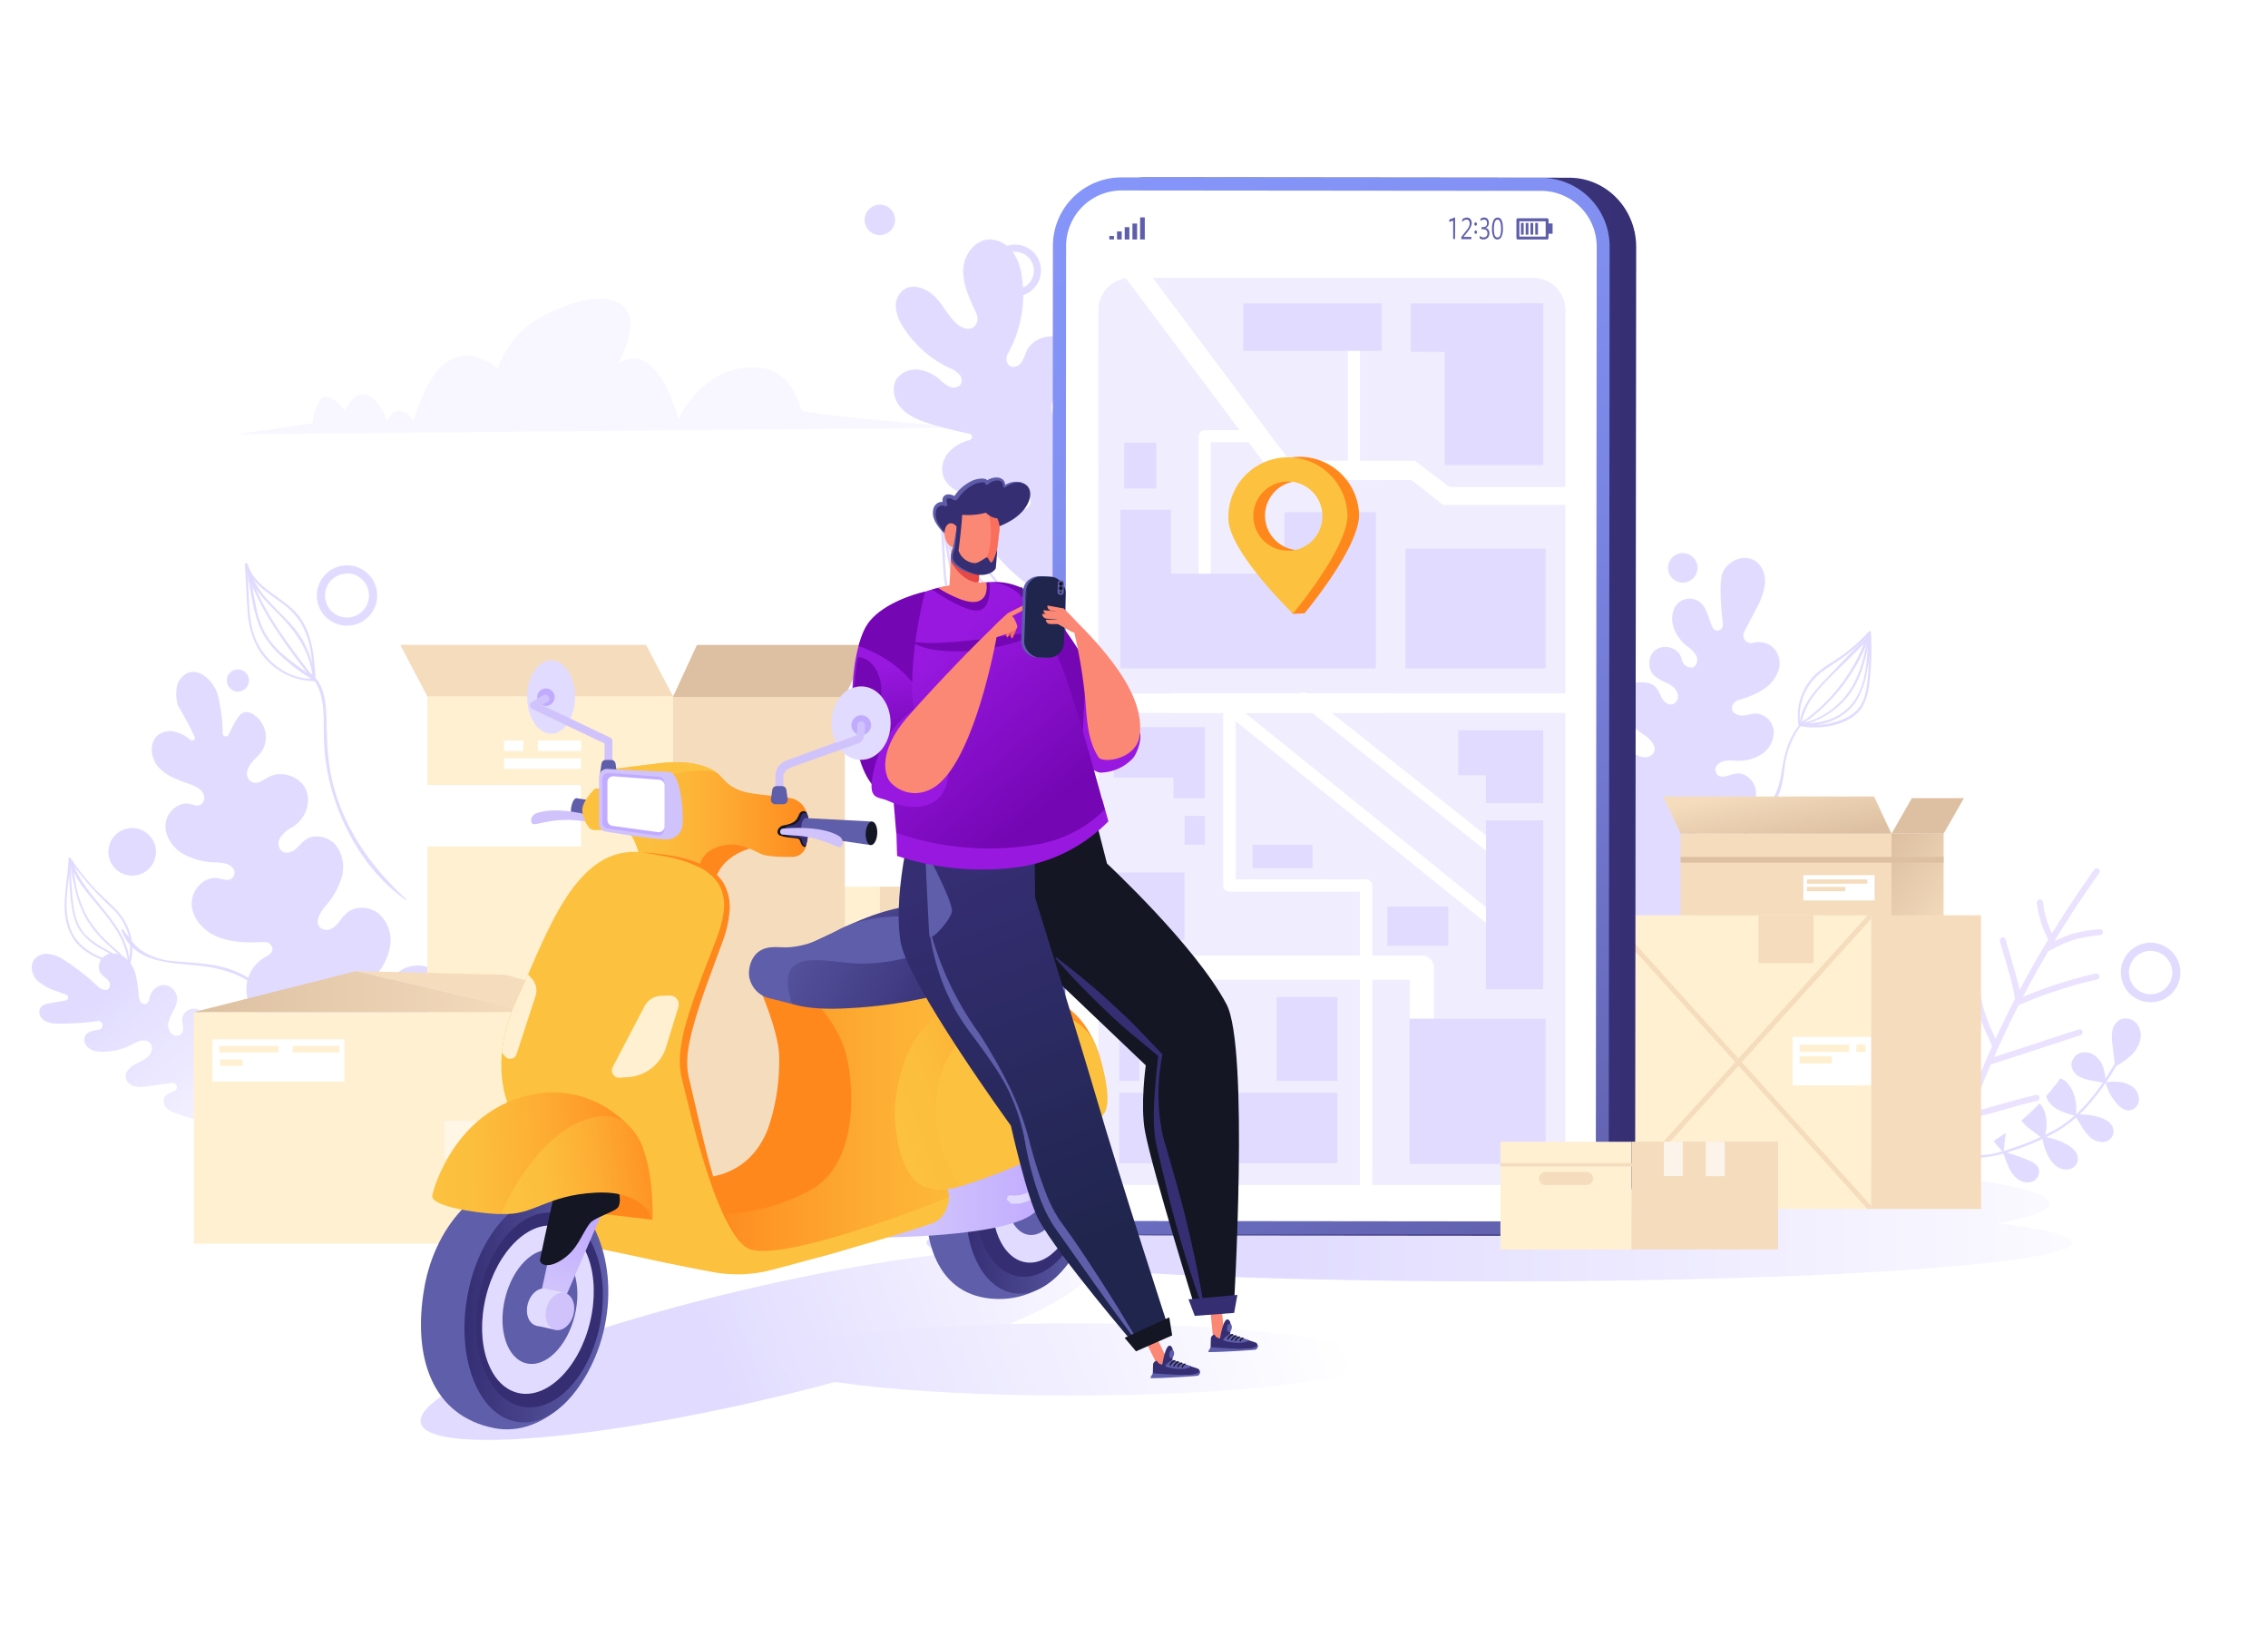 <svg id="Layer_1" data-name="Layer 1" xmlns="http://www.w3.org/2000/svg" xmlns:xlink="http://www.w3.org/1999/xlink" viewBox="0 0 620 450"><defs><style>.cls-1{mask:url(#mask);filter:url(#luminosity-noclip-9);}.cls-10,.cls-12,.cls-14,.cls-16,.cls-2,.cls-4,.cls-6,.cls-8{mix-blend-mode:multiply;}.cls-2{fill:url(#linear-gradient);}.cls-3{mask:url(#mask-2);filter:url(#luminosity-noclip-14);}.cls-4{fill:url(#linear-gradient-2);}.cls-5{mask:url(#mask-3);filter:url(#luminosity-noclip-15);}.cls-6{fill:url(#linear-gradient-3);}.cls-7{mask:url(#mask-4);filter:url(#luminosity-noclip-16);}.cls-8{fill:url(#linear-gradient-4);}.cls-9{mask:url(#mask-5);filter:url(#luminosity-noclip-10);}.cls-10{fill:url(#linear-gradient-5);}.cls-11{mask:url(#mask-6);filter:url(#luminosity-noclip-11);}.cls-12{fill:url(#linear-gradient-6);}.cls-13{mask:url(#mask-7);filter:url(#luminosity-noclip-12);}.cls-14{fill:url(#linear-gradient-7);}.cls-15{mask:url(#mask-8);filter:url(#luminosity-noclip-13);}.cls-16{fill:url(#linear-gradient-8);}.cls-17{fill:none;}.cls-18{fill:#e1dcff;}.cls-19{fill:#fff0d2;}.cls-20{fill:#f4dcbd;}.cls-21,.cls-34,.cls-44{fill:#fff;}.cls-22{clip-path:url(#clip-path);}.cls-23,.cls-41{fill:#f0edff;}.cls-23,.cls-34{opacity:0.43;}.cls-24{fill:url(#linear-gradient-9);}.cls-25{fill:url(#linear-gradient-10);}.cls-26{mask:url(#mask-9);}.cls-27{fill:url(#linear-gradient-11);}.cls-28{opacity:0.34;}.cls-29{fill:#c1abff;}.cls-30{fill:url(#linear-gradient-12);}.cls-31{fill:url(#linear-gradient-13);}.cls-32{fill:#ddc0a2;}.cls-33{fill:url(#linear-gradient-14);}.cls-35{fill:url(#linear-gradient-15);}.cls-36{fill:url(#linear-gradient-16);}.cls-37{clip-path:url(#clip-path-2);}.cls-38{fill:url(#linear-gradient-17);}.cls-39{fill:url(#linear-gradient-18);}.cls-40{fill:#5f5eaa;}.cls-42{fill:#ff881d;}.cls-43{fill:#fcc23f;}.cls-44{opacity:0.68;}.cls-45{fill:url(#linear-gradient-19);}.cls-46{fill:url(#linear-gradient-20);}.cls-47{clip-path:url(#clip-path-3);}.cls-48{mask:url(#mask-10);}.cls-49{fill:url(#linear-gradient-21);}.cls-50{clip-path:url(#clip-path-4);}.cls-51{mask:url(#mask-11);}.cls-52{fill:url(#linear-gradient-22);}.cls-53{fill:url(#linear-gradient-23);}.cls-54{fill:#352e73;}.cls-55{fill:url(#linear-gradient-24);}.cls-56{fill:url(#linear-gradient-25);}.cls-57{fill:#141623;}.cls-58{fill:#d0c3fc;}.cls-59{fill:url(#linear-gradient-26);}.cls-60{fill:url(#linear-gradient-27);}.cls-61{fill:url(#linear-gradient-28);}.cls-62{fill:url(#linear-gradient-29);}.cls-63{clip-path:url(#clip-path-5);}.cls-64{fill:url(#linear-gradient-30);}.cls-65{mask:url(#mask-12);}.cls-66{fill:url(#linear-gradient-31);}.cls-67{mask:url(#mask-13);}.cls-68{fill:url(#linear-gradient-32);}.cls-69{mask:url(#mask-14);}.cls-70{fill:url(#linear-gradient-33);}.cls-71{fill:url(#linear-gradient-34);}.cls-72{fill:url(#linear-gradient-35);}.cls-73{fill:url(#linear-gradient-36);}.cls-74{mask:url(#mask-15);}.cls-75{fill:url(#linear-gradient-37);}.cls-76{fill:#fb8875;}.cls-77{fill:url(#linear-gradient-38);}.cls-78{fill:#5e5ca8;}.cls-79{fill:#7406b3;}.cls-80{fill:#9818e0;}.cls-81{fill:url(#linear-gradient-39);}.cls-82{fill:#e54945;}.cls-83{fill:#fa6e5c;}.cls-84{fill:url(#linear-gradient-40);}.cls-85{clip-path:url(#clip-path-6);}.cls-86{fill:#f2725c;}.cls-87{fill:#1f254c;}.cls-88{clip-path:url(#clip-path-7);}.cls-89{mask:url(#mask-16);}.cls-90{fill:url(#linear-gradient-41);}.cls-91{filter:url(#luminosity-noclip-8);}.cls-92{filter:url(#luminosity-noclip-7);}.cls-93{filter:url(#luminosity-noclip-6);}.cls-94{filter:url(#luminosity-noclip-5);}.cls-95{filter:url(#luminosity-noclip-4);}.cls-96{filter:url(#luminosity-noclip-3);}.cls-97{filter:url(#luminosity-noclip-2);}.cls-98{filter:url(#luminosity-noclip);}</style><filter id="luminosity-noclip" x="527.56" y="-8417" width="48.77" height="32766" filterUnits="userSpaceOnUse" color-interpolation-filters="sRGB"><feFlood flood-color="#fff" result="bg"/><feBlend in="SourceGraphic" in2="bg"/></filter><mask id="mask" x="527.56" y="-8417" width="48.77" height="32766" maskUnits="userSpaceOnUse"><g class="cls-98"/></mask><linearGradient id="linear-gradient" x1="378.3" y1="800.34" x2="417.45" y2="885.43" gradientTransform="translate(966.86 -558.65) rotate(51.63)" gradientUnits="userSpaceOnUse"><stop offset="0" stop-color="#666"/><stop offset="1" stop-color="#fff"/></linearGradient><filter id="luminosity-noclip-2" x="142.36" y="-8417" width="34.64" height="32766" filterUnits="userSpaceOnUse" color-interpolation-filters="sRGB"><feFlood flood-color="#fff" result="bg"/><feBlend in="SourceGraphic" in2="bg"/></filter><mask id="mask-2" x="142.36" y="-8417" width="34.64" height="32766" maskUnits="userSpaceOnUse"><g class="cls-97"/></mask><linearGradient id="linear-gradient-2" x1="463.93" y1="316.81" x2="461.76" y2="381.4" gradientTransform="matrix(0.88, 0.47, -0.75, 1.41, 19.62, -459.96)" gradientUnits="userSpaceOnUse"><stop offset="0" stop-color="#fff"/><stop offset="0.1" stop-color="#d2d2d2"/><stop offset="0.23" stop-color="#9b9b9b"/><stop offset="0.37" stop-color="#6b6b6b"/><stop offset="0.5" stop-color="#454545"/><stop offset="0.63" stop-color="#272727"/><stop offset="0.76" stop-color="#111"/><stop offset="0.88" stop-color="#040404"/><stop offset="1"/></linearGradient><filter id="luminosity-noclip-3" x="122.66" y="-8417" width="21.98" height="32766" filterUnits="userSpaceOnUse" color-interpolation-filters="sRGB"><feFlood flood-color="#fff" result="bg"/><feBlend in="SourceGraphic" in2="bg"/></filter><mask id="mask-3" x="122.66" y="-8417" width="21.98" height="32766" maskUnits="userSpaceOnUse"><g class="cls-96"/></mask><linearGradient id="linear-gradient-3" x1="131.43" y1="335.27" x2="146.62" y2="308.19" gradientTransform="translate(78.27 -31.05) rotate(14.59)" xlink:href="#linear-gradient-2"/><filter id="luminosity-noclip-4" x="227.41" y="-8417" width="7.74" height="32766" filterUnits="userSpaceOnUse" color-interpolation-filters="sRGB"><feFlood flood-color="#fff" result="bg"/><feBlend in="SourceGraphic" in2="bg"/></filter><mask id="mask-4" x="227.41" y="-8417" width="7.74" height="32766" maskUnits="userSpaceOnUse"><g class="cls-95"/></mask><linearGradient id="linear-gradient-4" x1="207.94" y1="164.23" x2="206.24" y2="153.16" gradientTransform="matrix(0.9, -0.43, 0.43, 0.9, -23.99, 138.7)" xlink:href="#linear-gradient-2"/><filter id="luminosity-noclip-5" x="227.3" y="-8417" width="7.74" height="32766" filterUnits="userSpaceOnUse" color-interpolation-filters="sRGB"><feFlood flood-color="#fff" result="bg"/><feBlend in="SourceGraphic" in2="bg"/></filter><mask id="mask-5" x="227.3" y="-8417" width="7.74" height="32766" maskUnits="userSpaceOnUse"><g class="cls-94"/></mask><linearGradient id="linear-gradient-5" x1="207.84" y1="164.19" x2="206.15" y2="153.12" gradientTransform="matrix(0.9, -0.43, 0.43, 0.9, -23.99, 138.7)" xlink:href="#linear-gradient-2"/><filter id="luminosity-noclip-6" x="145.16" y="-8417" width="5.98" height="32766" filterUnits="userSpaceOnUse" color-interpolation-filters="sRGB"><feFlood flood-color="#fff" result="bg"/><feBlend in="SourceGraphic" in2="bg"/></filter><mask id="mask-6" x="145.16" y="-8417" width="5.98" height="32766" maskUnits="userSpaceOnUse"><g class="cls-93"/></mask><linearGradient id="linear-gradient-6" x1="149.46" y1="190" x2="147.76" y2="178.93" gradientTransform="matrix(1, 0, 0, 1, 0, 0)" xlink:href="#linear-gradient-2"/><filter id="luminosity-noclip-7" x="190.36" y="-8417" width="20.41" height="32766" filterUnits="userSpaceOnUse" color-interpolation-filters="sRGB"><feFlood flood-color="#fff" result="bg"/><feBlend in="SourceGraphic" in2="bg"/></filter><mask id="mask-7" x="190.36" y="-8417" width="20.41" height="32766" maskUnits="userSpaceOnUse"><g class="cls-92"/></mask><linearGradient id="linear-gradient-7" x1="277.31" y1="145.91" x2="300.76" y2="134.88" gradientTransform="matrix(0.38, -1.2, 0.92, 0.5, -39.97, 497.87)" gradientUnits="userSpaceOnUse"><stop offset="0"/><stop offset="0.12" stop-color="#040404"/><stop offset="0.24" stop-color="#111"/><stop offset="0.37" stop-color="#272727"/><stop offset="0.5" stop-color="#454545"/><stop offset="0.63" stop-color="#6b6b6b"/><stop offset="0.77" stop-color="#9b9b9b"/><stop offset="0.9" stop-color="#d2d2d2"/><stop offset="1" stop-color="#fff"/></linearGradient><filter id="luminosity-noclip-8" x="248.19" y="-8417" width="20.96" height="32766" filterUnits="userSpaceOnUse" color-interpolation-filters="sRGB"><feFlood flood-color="#fff" result="bg"/><feBlend in="SourceGraphic" in2="bg"/></filter><mask id="mask-8" x="248.19" y="-8417" width="20.96" height="32766" maskUnits="userSpaceOnUse"><g class="cls-91"/></mask><linearGradient id="linear-gradient-8" x1="413.28" y1="208.62" x2="411.11" y2="273.21" gradientTransform="translate(659.92 570.48) rotate(-177.59)" xlink:href="#linear-gradient-2"/><clipPath id="clip-path"><rect class="cls-17" x="199" y="242.34" width="72.28" height="80.27"/></clipPath><linearGradient id="linear-gradient-9" x1="308.86" y1="339.59" x2="599.32" y2="339.59" gradientUnits="userSpaceOnUse"><stop offset="0.15" stop-color="#e1dcff"/><stop offset="1" stop-color="#fff"/></linearGradient><linearGradient id="linear-gradient-10" x1="308.86" y1="328.9" x2="599.32" y2="328.9" xlink:href="#linear-gradient-9"/><filter id="luminosity-noclip-9" x="527.56" y="233.58" width="48.77" height="84.19" filterUnits="userSpaceOnUse" color-interpolation-filters="sRGB"><feFlood flood-color="#fff" result="bg"/><feBlend in="SourceGraphic" in2="bg"/></filter><mask id="mask-9" x="527.56" y="233.58" width="48.77" height="84.19" maskUnits="userSpaceOnUse"><g class="cls-1"><path class="cls-2" d="M533,317.77A66.24,66.24,0,0,0,573.35,274c3.63-13.06,3.13-26.86,2.6-40.41a89.17,89.17,0,0,0-45.46,48.13,38.83,38.83,0,0,0-2.83,10.87c-.65,7.84,1.94,17.86,4.92,25.14"/></g></mask><linearGradient id="linear-gradient-11" x1="378.3" y1="800.34" x2="417.45" y2="885.43" gradientTransform="translate(966.86 -558.65) rotate(51.63)" gradientUnits="userSpaceOnUse"><stop offset="0" stop-color="#e1dcff"/><stop offset="1" stop-color="#d0c3fc"/></linearGradient><linearGradient id="linear-gradient-12" x1="145.48" y1="323.32" x2="197.02" y2="262.26" gradientTransform="matrix(-1, 0, 0, 1, 215.54, 0)" gradientUnits="userSpaceOnUse"><stop offset="0" stop-color="#fff"/><stop offset="0.44" stop-color="#edeaff"/><stop offset="0.83" stop-color="#e1dcff"/></linearGradient><linearGradient id="linear-gradient-13" x1="144.2" y1="322.24" x2="195.73" y2="261.18" xlink:href="#linear-gradient-12"/><linearGradient id="linear-gradient-14" x1="52.98" y1="271" x2="145.51" y2="271" gradientUnits="userSpaceOnUse"><stop offset="0" stop-color="#ddc0a2"/><stop offset="1" stop-color="#f4dcbd"/></linearGradient><linearGradient id="linear-gradient-15" x1="487.52" y1="231.23" x2="484.34" y2="214.93" xlink:href="#linear-gradient-14"/><linearGradient id="linear-gradient-16" x1="514.93" y1="232.36" x2="536.59" y2="248.26" xlink:href="#linear-gradient-14"/><clipPath id="clip-path-2"><rect class="cls-17" x="439.2" y="250.14" width="72.28" height="80.27"/></clipPath><linearGradient id="linear-gradient-17" x1="294.52" y1="192.86" x2="452.16" y2="192.86" gradientTransform="translate(9.68 0.25) scale(0.97 1)" gradientUnits="userSpaceOnUse"><stop offset="0" stop-color="#5f5eaa"/><stop offset="1" stop-color="#352e73"/></linearGradient><linearGradient id="linear-gradient-18" x1="293.27" y1="50.66" x2="436.48" y2="339.38" gradientUnits="userSpaceOnUse"><stop offset="0" stop-color="#8595f9"/><stop offset="0.19" stop-color="#8291f3"/><stop offset="0.46" stop-color="#7984e1"/><stop offset="0.77" stop-color="#6c70c4"/><stop offset="1" stop-color="#5f5eaa"/></linearGradient><linearGradient id="linear-gradient-19" x1="174.49" y1="379.94" x2="317.25" y2="324.27" gradientTransform="translate(89.44 -37.51) rotate(13.21)" xlink:href="#linear-gradient-9"/><linearGradient id="linear-gradient-20" x1="175.07" y1="417.41" x2="360.16" y2="345.23" xlink:href="#linear-gradient-9"/><clipPath id="clip-path-3"><ellipse class="cls-18" cx="235.33" cy="197.62" rx="8.03" ry="10.04"/></clipPath><filter id="luminosity-noclip-10" x="227.3" y="187.58" width="7.74" height="9.66" filterUnits="userSpaceOnUse" color-interpolation-filters="sRGB"><feFlood flood-color="#fff" result="bg"/><feBlend in="SourceGraphic" in2="bg"/></filter><mask id="mask-10" x="227.3" y="187.58" width="7.74" height="9.66" maskUnits="userSpaceOnUse"><g class="cls-9"><path class="cls-10" d="M227.42,193.13l5.71,4.11,1.91-.91-3.64-8.75S226.46,190.07,227.42,193.13Z"/></g></mask><linearGradient id="linear-gradient-21" x1="207.84" y1="164.19" x2="206.15" y2="153.12" gradientTransform="matrix(0.9, -0.43, 0.43, 0.9, -23.99, 138.7)" gradientUnits="userSpaceOnUse"><stop offset="0" stop-color="#fff"/><stop offset="1" stop-color="#fff"/></linearGradient><clipPath id="clip-path-4"><ellipse class="cls-18" cx="150.66" cy="190.49" rx="6.55" ry="10.04"/></clipPath><filter id="luminosity-noclip-11" x="145.16" y="179.82" width="5.98" height="9.46" filterUnits="userSpaceOnUse" color-interpolation-filters="sRGB"><feFlood flood-color="#fff" result="bg"/><feBlend in="SourceGraphic" in2="bg"/></filter><mask id="mask-11" x="145.16" y="179.82" width="5.98" height="9.46" maskUnits="userSpaceOnUse"><g class="cls-11"><path class="cls-12" d="M145.16,183.12l3.39,6.16h2.11l.48-9.46S145.61,179.94,145.16,183.12Z"/></g></mask><linearGradient id="linear-gradient-22" x1="149.46" y1="190" x2="147.76" y2="178.93" gradientTransform="matrix(1, 0, 0, 1, 0, 0)" xlink:href="#linear-gradient-21"/><linearGradient id="linear-gradient-23" x1="264.01" y1="325.59" x2="299.32" y2="325.59" gradientTransform="translate(556.01 -6.19) rotate(80.45)" gradientUnits="userSpaceOnUse"><stop offset="0" stop-color="#352e73"/><stop offset="1" stop-color="#5f5eaa"/></linearGradient><linearGradient id="linear-gradient-24" x1="242.77" y1="323.86" x2="285.52" y2="323.86" gradientUnits="userSpaceOnUse"><stop offset="0.24" stop-color="#d0c3fc"/><stop offset="1" stop-color="#c1abff"/></linearGradient><linearGradient id="linear-gradient-25" x1="167.17" y1="224.77" x2="220.98" y2="224.77" gradientUnits="userSpaceOnUse"><stop offset="0" stop-color="#fcc23f"/><stop offset="0.24" stop-color="#fcbd3c"/><stop offset="0.54" stop-color="#fdad33"/><stop offset="0.88" stop-color="#fe9324"/><stop offset="1" stop-color="#ff881d"/></linearGradient><linearGradient id="linear-gradient-26" x1="192.54" y1="303.4" x2="293" y2="303.4" gradientUnits="userSpaceOnUse"><stop offset="0" stop-color="#ff881d"/><stop offset="0.12" stop-color="#fe9324"/><stop offset="0.46" stop-color="#fdad33"/><stop offset="0.76" stop-color="#fcbd3c"/><stop offset="1" stop-color="#fcc23f"/></linearGradient><linearGradient id="linear-gradient-27" x1="241.67" y1="306.52" x2="305.71" y2="283.31" xlink:href="#linear-gradient-25"/><linearGradient id="linear-gradient-28" x1="209.31" y1="243.12" x2="263.59" y2="270.43" gradientTransform="matrix(1, 0, 0, 1, 0, 0)" xlink:href="#linear-gradient-17"/><linearGradient id="linear-gradient-29" x1="126.98" y1="357.95" x2="165.86" y2="357.95" gradientTransform="translate(475.12 154.17) rotate(80.45)" xlink:href="#linear-gradient-23"/><clipPath id="clip-path-5"><path class="cls-17" d="M139.45,303.09S133,291,141.24,273.27,157,231,175.34,232.92s28,6.79,21.25,24.46-11.25,29.28-9.29,37.14,8.75,41.06,16.78,46.42,55.35-13.75,55.35-13.75-.06,4.82-3.81,6.79c-2.79,1.46-31.51,9.72-45,13.17a36.67,36.67,0,0,1-15.74.51c-4.87-.91-11.51-2.21-18.75-3.8-14.61-3.21-30.86-6.11-30.86-6.11Z"/></clipPath><linearGradient id="linear-gradient-30" x1="274.34" y1="317.17" x2="294.52" y2="317.17" gradientTransform="translate(-21.22 28.93) rotate(-4.24)" gradientUnits="userSpaceOnUse"><stop offset="0.15" stop-color="#e1dcff"/><stop offset="1" stop-color="#c1abff"/></linearGradient><filter id="luminosity-noclip-12" x="190.36" y="220.84" width="20.41" height="5.96" filterUnits="userSpaceOnUse" color-interpolation-filters="sRGB"><feFlood flood-color="#fff" result="bg"/><feBlend in="SourceGraphic" in2="bg"/></filter><mask id="mask-12" x="190.36" y="220.84" width="20.41" height="5.96" maskUnits="userSpaceOnUse"><g class="cls-13"><ellipse class="cls-14" cx="200.57" cy="223.82" rx="2.81" ry="10.26" transform="translate(-42.45 400.63) rotate(-84.17)"/></g></mask><linearGradient id="linear-gradient-31" x1="277.31" y1="145.91" x2="300.76" y2="134.88" gradientTransform="matrix(0.38, -1.2, 0.92, 0.5, -39.97, 497.87)" xlink:href="#linear-gradient-21"/><filter id="luminosity-noclip-13" x="248.19" y="282.81" width="20.96" height="39.62" filterUnits="userSpaceOnUse" color-interpolation-filters="sRGB"><feFlood flood-color="#fff" result="bg"/><feBlend in="SourceGraphic" in2="bg"/></filter><mask id="mask-13" x="248.19" y="282.81" width="20.96" height="39.62" maskUnits="userSpaceOnUse"><g class="cls-15"><path class="cls-16" d="M248.74,301.82c-2.12,10.54,2,20,9.27,20.58S270.19,314,269,302.78s-5.39-20-9.29-20S250.86,291.28,248.74,301.82Z"/></g></mask><linearGradient id="linear-gradient-32" x1="413.28" y1="208.62" x2="411.11" y2="273.21" gradientTransform="translate(659.92 570.48) rotate(-177.59)" xlink:href="#linear-gradient-21"/><filter id="luminosity-noclip-14" x="142.36" y="235.52" width="34.64" height="56.91" filterUnits="userSpaceOnUse" color-interpolation-filters="sRGB"><feFlood flood-color="#fff" result="bg"/><feBlend in="SourceGraphic" in2="bg"/></filter><mask id="mask-14" x="142.36" y="235.52" width="34.64" height="56.91" maskUnits="userSpaceOnUse"><g class="cls-3"><path class="cls-4" d="M167.53,269.53c9.44-14.22,12.41-29.42,6.19-33.25s-17.14,7.08-24,23.62-9.34,30.86-5.74,32.38S158.07,283.76,167.53,269.53Z"/></g></mask><linearGradient id="linear-gradient-33" x1="463.93" y1="316.81" x2="461.76" y2="381.4" gradientTransform="matrix(0.88, 0.47, -0.75, 1.41, 19.62, -459.96)" xlink:href="#linear-gradient-21"/><linearGradient id="linear-gradient-34" x1="122.9" y1="313.67" x2="177.3" y2="313.67" gradientTransform="matrix(1.07, -0.05, 0.05, 1, -29.79, 9.86)" xlink:href="#linear-gradient-25"/><linearGradient id="linear-gradient-35" x1="151.08" y1="359.37" x2="158.29" y2="335.49" gradientTransform="translate(10.44 -6.1) rotate(1.79)" xlink:href="#linear-gradient-24"/><linearGradient id="linear-gradient-36" x1="139.28" y1="323.24" x2="183.2" y2="317.71" xlink:href="#linear-gradient-25"/><filter id="luminosity-noclip-15" x="122.66" y="302.3" width="21.98" height="22.93" filterUnits="userSpaceOnUse" color-interpolation-filters="sRGB"><feFlood flood-color="#fff" result="bg"/><feBlend in="SourceGraphic" in2="bg"/></filter><mask id="mask-15" x="122.66" y="302.3" width="21.98" height="22.93" maskUnits="userSpaceOnUse"><g class="cls-5"><path class="cls-6" d="M122.86,321.78c2.11-4.81,8.61-16.88,21.78-19.48,0,0-10.41,16.93-14.12,20.66-2.37,2.38-4.56,2.51-6.11,2.07A2.38,2.38,0,0,1,122.86,321.78Z"/></g></mask><linearGradient id="linear-gradient-37" x1="131.43" y1="335.27" x2="146.62" y2="308.19" gradientTransform="translate(78.27 -31.05) rotate(14.59)" xlink:href="#linear-gradient-21"/><linearGradient id="linear-gradient-38" x1="270.69" y1="240.76" x2="300.69" y2="369.31" gradientTransform="translate(-37.72 36.64) rotate(-8.11)" gradientUnits="userSpaceOnUse"><stop offset="0" stop-color="#352e73"/><stop offset="0.85" stop-color="#1f254c"/></linearGradient><linearGradient id="linear-gradient-39" x1="251.81" y1="172.59" x2="288.55" y2="226.99" gradientTransform="translate(-23.84 23.59) rotate(-5.38)" gradientUnits="userSpaceOnUse"><stop offset="0.19" stop-color="#9818e0"/><stop offset="1" stop-color="#7406b3"/></linearGradient><linearGradient id="linear-gradient-40" x1="253.67" y1="207.43" x2="250.51" y2="176.63" gradientTransform="translate(-23.84 23.59) rotate(-5.38)" gradientUnits="userSpaceOnUse"><stop offset="0" stop-color="#7406b3"/><stop offset="0.81" stop-color="#9818e0"/></linearGradient><clipPath id="clip-path-6"><path class="cls-17" d="M240.12,216a11.28,11.28,0,0,0,13.62,0s-4.24-22.52-4.36-26.75c-.4-13.09,3.5-27.53,3.5-27.53s-9.4,1.95-14.66,7.49C231.05,176.75,230.76,209.42,240.12,216Z"/></clipPath><clipPath id="clip-path-7"><ellipse class="cls-18" cx="235.43" cy="197.62" rx="8.03" ry="10.04"/></clipPath><filter id="luminosity-noclip-16" x="227.41" y="187.58" width="7.74" height="9.66" filterUnits="userSpaceOnUse" color-interpolation-filters="sRGB"><feFlood flood-color="#fff" result="bg"/><feBlend in="SourceGraphic" in2="bg"/></filter><mask id="mask-16" x="227.41" y="187.58" width="7.74" height="9.66" maskUnits="userSpaceOnUse"><g class="cls-7"><path class="cls-8" d="M227.53,193.13l5.71,4.11,1.9-.91-3.64-8.75S226.57,190.07,227.53,193.13Z"/></g></mask><linearGradient id="linear-gradient-41" x1="207.94" y1="164.23" x2="206.24" y2="153.16" xlink:href="#linear-gradient-21"/></defs><title>xu-ly-don-hang</title><path class="cls-18" d="M299,241.44c-.29-2.54-.84-11-3.13-12.1a6,6,0,0,0-7.42,1.94c-.67,1-1.06,2.22-2.21,2.82a1.53,1.53,0,0,1-1.91-.33c-.72-.94.19-2.16.95-3a10.91,10.91,0,0,0,2.84-5.87,6.75,6.75,0,0,0-2.2-6,4.9,4.9,0,0,0-6.1-.09c-1,.9-1.59,2.29-2.89,2.94a1.85,1.85,0,0,1-2.08-.17c-1.14-1-.1-2.84.88-4a15,15,0,0,0,3.17-5.57,6.87,6.87,0,0,0-1.12-6.11,4.54,4.54,0,0,0-5.8-1c-.7.5-1.22,1.22-1.88,1.77a2,2,0,0,1-2.82.16,2,2,0,0,1-.17-2.25,5.9,5.9,0,0,1,2.36-2.1,6.23,6.23,0,0,0,2.89-3.9c1.13-4.9-4.15-7.41-7.48-5.57-.93.52-1.9,1.36-2.93.94a1.81,1.81,0,0,1-1-2.11c.37-1.69,1.89-2.53,2.79-3.83a5.09,5.09,0,0,0-2.19-7.28c-2.06-.82-2.92,1.88-4.15,4.18a.57.57,0,0,1-1.08-.27,33.46,33.46,0,0,0-.87-7.12c-.77-3.11-4.88-6.87-7.48-2.81a6.41,6.41,0,0,0,.06,5c.91,1.28,3,5.54,3,5.54a.5.5,0,0,1-.79.57,7.21,7.21,0,0,0-3.1-1.58,4,4,0,0,0-1.66,0c-3.24.74-3.17,4.64-1.38,6.7,1.49,1.71,3.75,2.49,5.89,3.25a4,4,0,0,1,2.75,2,1.55,1.55,0,0,1-.5,1.85c-.68.46-1.35.09-2-.07-2.2-.53-4.47,1.47-4.7,3.73a6.29,6.29,0,0,0,3.12,5.64,13.44,13.44,0,0,0,6.5,1.74c1.11.06,2.32.1,3.11,1a1.42,1.42,0,0,1,0,1.89c-.7.73-1.82.25-2.78.09-2.66-.44-5.11,2.31-5,5s2.25,5,4.72,6.06c2.79,1.22,6,1.18,9,1.09a1.48,1.48,0,0,1,1.52,1.12c.2,1-.7,1.4-1.42,1.81a7,7,0,0,0,4.18,13.05c2-.2,3.93-1.27,6-.4a2.2,2.2,0,0,1,1.35,2.59c-.4,1.34-2,1.56-3.19,2.07-3.37,1.43-4.43,6.16-2.67,9.37s8.46,4,12.12,4.2,11.26.68,15.41-1.37C299.45,255.75,299.32,244,299,241.44Z"/><rect class="cls-19" x="199" y="242.34" width="72.28" height="80.27"/><rect class="cls-20" x="271.28" y="242.34" width="30.08" height="80.27"/><rect class="cls-20" x="240.53" y="242.34" width="15.04" height="13.08"/><rect class="cls-21" x="249.84" y="275.58" width="21.44" height="13.23"/><rect class="cls-19" x="251.78" y="277.7" width="13.53" height="2.02"/><rect class="cls-19" x="251.78" y="280.85" width="8.78" height="2.02"/><rect class="cls-19" x="267.26" y="277.7" width="2.53" height="2.02"/><g class="cls-22"><rect class="cls-20" x="178.06" y="281.17" width="115.14" height="1.35" transform="translate(-131.47 267.91) rotate(-47.93)"/><path class="cls-20" d="M273.58,326.3c-.75-.84-75.1-83.52-77.41-85.83l1-1c2.34,2.34,74.4,82.48,77.46,85.88Z"/></g><path class="cls-23" d="M65,118.67l199.11-1.79s-38.17-3-45-4.62c0,0-2.23-10.87-11.37-11.78-15.35-1.51-22.28,14.11-22.28,14.11S179.85,92.21,169,99.42c0,0,6.88-12.14.76-16.24s-18.94.86-25.93,6.21c-5.17,4-7.84,11.38-7.84,11.38s-14.74-14.36-22.93,14.39c0,0-3.56-6.28-7.19-.35,0,0-5.64-14.11-11.63-2.56,0,0-4.62-6.29-6.75-2.85a11.37,11.37,0,0,0-1.94,6.24Z"/><ellipse class="cls-24" cx="409.92" cy="339.59" rx="156.66" ry="10.63"/><ellipse class="cls-25" cx="471.49" cy="328.9" rx="88.84" ry="9.94"/><path class="cls-18" d="M447.67,251.12c-4.85-3.35-12.28-11.75-15.79-16.48-1.95-2.62-3.72-5.59-3.51-8.94a6.23,6.23,0,0,1,2.85-5.08c2.71-1.62,5.64-.26,8.2,1.06l4.72,2.42a1.43,1.43,0,0,0,1.45-2.45,23.35,23.35,0,0,0-2.46-1.42c-2.88-1.47-6.09-2.92-7.58-5.79a7,7,0,0,1,8.79-9.71c1.82.73,3.31,2.21,5.43,2.22a2.59,2.59,0,0,0,2.23-1.17c1.13-1.89-.93-3.79-2.65-5a16.2,16.2,0,0,1-5.21-5.24,7.12,7.12,0,0,1-.17-7,4.36,4.36,0,0,1,3.34-2c6-.57,5.81,2.47,7.24,4.58.66,1,1.86,1.77,3,1.21a2.29,2.29,0,0,0,1.07-2.67c-.4-1.53-1.79-2.43-3.16-3.1a12.15,12.15,0,0,1-3.36-2,4.53,4.53,0,0,1-1.22-3.49c.34-5.74,7.81-5.3,8.8-1a3,3,0,0,0,1.21,1.9c2.46,1.58,3.6-1.1,2.85-2.71a9.2,9.2,0,0,0-2.75-2.81c-2.79-2.33-4.73-6-3.5-9.7a4.55,4.55,0,0,1,4.4-3.13c6.25.19,4.7,9.21,7.79,8.72a1.64,1.64,0,0,0,1.29-1.84c-.36-3.26-1.29-12,.14-14.42a6.82,6.82,0,0,1,6.21-3.59c3.87.26,5.48,4,5.15,7.29a20.08,20.08,0,0,1-2.59,7l-3.07,5.92a2.12,2.12,0,0,0,2.4,3,5.9,5.9,0,0,1,5.21,1,6,6,0,0,1,1.63,6.82c-1.66,4.57-6.39,6.49-10.68,7.77a2.67,2.67,0,0,0-1.81,1.63c-.55,1.66,1.24,2.68,2.72,2.63,1.29,0,2.54-.58,3.83-.55a5.23,5.23,0,0,1,4.76,4.77,7.18,7.18,0,0,1-3.19,6.29,11.74,11.74,0,0,1-7,1.85c-1.71-.05-3.52-.33-4.94.88a2,2,0,0,0-.31,2.9c1.19,1.29,3.32,0,5.1-.27,2.86-.46,5.52,2.38,5.54,5.28s-2,5.51-4.48,7a24.3,24.3,0,0,1-8.25,2.58,8.58,8.58,0,0,0-3.27,1.07,2.9,2.9,0,0,0-1.4,2.94c.39,1.63,2.48,2.19,4.13,1.91,2.45-.42,4.73-2,7.41-.11a6.23,6.23,0,0,1,2.51,5.6c-.37,4.14-3.71,7-7.16,9a36.28,36.28,0,0,1-19.5,4.79Z"/><path class="cls-18" d="M311.47,166.07c2.14-4.09,6.2-19.25,8.63-21.57,3.16-3,2.47-8.65-.82-11.59s-8.39-3.41-12.6-2a11.15,11.15,0,0,1-3.42.89c-1.63,0-3.5-1.23-2.49-3.23a3.9,3.9,0,0,1,2.45-1.86c5-1.44,7.23-7.86,4.56-12.09a9.06,9.06,0,0,0-12.17-2.5c-1.82,1.24-3.53,3.3-5.77,2.7a3.35,3.35,0,0,1-2.37-3c-.22-2.28,1.23-4.13,2.77-5.68a19.28,19.28,0,0,0,3.38-3.92,6.32,6.32,0,0,0,.54-4.34c-1.61-8.11-11-7.13-13.5-2a20,20,0,0,1-1.45,3.19c-.84,1.14-2.7,1.83-3.68.39a2.67,2.67,0,0,1,0-2.79,33.22,33.22,0,0,0,3.86-20.81,15.41,15.41,0,0,0-2.46-6.93,8,8,0,0,0-6.38-3.5c-3.93.09-6.86,3.94-7.19,7.74-.38,4.34,1.74,8.55,3.53,12.48a3.18,3.18,0,0,1-.23,3.21c-1.36,1.86-3.88.8-5.34-.6-2.23-2.14-3.59-5-5.76-7.19s-5.8-3.62-8.4-2a5.49,5.49,0,0,0-2.26,5.07A11.8,11.8,0,0,0,247,89.55a30.15,30.15,0,0,0,12.28,10.88,8.92,8.92,0,0,1,2.87,1.79,2.39,2.39,0,0,1,.34,3,2.61,2.61,0,0,1-3,.42,10.8,10.8,0,0,1-2.57-1.91,10.94,10.94,0,0,0-5.79-2.7,6.51,6.51,0,0,0-5.78,2.21c-1.9,2.48-1,6.24,1.21,8.51s5.37,3.39,8.45,4.3c3.3,1,6.66,1.81,10,2.5a.88.88,0,0,1,0,1.73,11.32,11.32,0,0,0-5.52,3.17,7,7,0,0,0-1.92,4.31c-.28,5.12,4.92,7.61,9.51,7.75,3.83.12,7.62-.91,11.45-.76,1.3.05,2.82.38,3.17,1.75a2.26,2.26,0,0,1-1.44,2.55c-2.66,1.09-5.15-.73-7.72-.42-2.78.34-4.68,3.27-4.37,6s4.72,7.82,6.67,9.81c11.5,11.69,26.46,15.69,29.24,16S309.94,169,311.47,166.07Z"/><path class="cls-18" d="M547.29,314.36c.61,1.34,1,2.77,1.6,4.13a8.9,8.9,0,0,0,2.48,3.6,4.35,4.35,0,0,0,4.12.86,3,3,0,0,0,1.84-3.55c-.44-1.24-1.77-1.9-3-2.4a68.39,68.39,0,0,0-7.27-2.48"/><path class="cls-18" d="M547.53,314.78a20.23,20.23,0,0,1-3.08-3.77,6.93,6.93,0,0,1-1-4.68c.22-1.3,1.18-2.63,2.5-2.64a2.69,2.69,0,0,1,2.36,2,8.06,8.06,0,0,1,.07,3.32l-.69,5.93"/><path class="cls-18" d="M558.3,310.47a14.4,14.4,0,0,0,1.51,5.27,8.27,8.27,0,0,0,2.28,2.92,4.41,4.41,0,0,0,3.48.91,3.1,3.1,0,0,0,2.47-2.48,3.37,3.37,0,0,0-.75-2.46,7,7,0,0,0-2-1.67,16.43,16.43,0,0,0-7-2.31"/><path class="cls-18" d="M558.58,311.35l-3.36-2.58a11.38,11.38,0,0,1-3-3,3.94,3.94,0,0,1-.18-4.06,3.31,3.31,0,0,1,3.4-1.31,4.71,4.71,0,0,1,3,2.29,8.17,8.17,0,0,1,1,3.72,13,13,0,0,1-.65,4.83"/><path class="cls-18" d="M567.11,304.66c.55.9,1.1,1.81,1.66,2.71a15.36,15.36,0,0,0,2.38,3.21,5.09,5.09,0,0,0,3.58,1.54,3.14,3.14,0,0,0,3-2.25,3.33,3.33,0,0,0-1-3,6.94,6.94,0,0,0-2.88-1.54,16.56,16.56,0,0,0-6.56-.69"/><path class="cls-18" d="M567.16,304.91a23.22,23.22,0,0,1-3.95-1.33A7.73,7.73,0,0,1,560,301a4.81,4.81,0,0,1-.68-4,3.41,3.41,0,0,1,3.09-2.4c1.57,0,2.85,1.27,3.66,2.63a11.22,11.22,0,0,1,1.29,7.94"/><path class="cls-18" d="M575.56,295.73a14.26,14.26,0,0,0,3.05,5.84c.93,1.07,2.21,2.06,3.61,1.89a3.06,3.06,0,0,0,2.49-2.66,4.22,4.22,0,0,0-1.4-3.51,6.59,6.59,0,0,0-3.52-1.55,16.87,16.87,0,0,0-3.89,0"/><path class="cls-18" d="M575.6,296l-3.41-.62a12.36,12.36,0,0,1-3.7-1.1,4.12,4.12,0,0,1-2.22-3,3.48,3.48,0,0,1,2.08-3.39,4.45,4.45,0,0,1,4,.38,6.47,6.47,0,0,1,2.57,3.29,11.75,11.75,0,0,1,.64,4.2"/><path class="cls-18" d="M577.87,291.7a26.36,26.36,0,0,0,4.32-2.91A8.88,8.88,0,0,0,585,284.5a5.32,5.32,0,0,0-1-4.88,3.86,3.86,0,0,0-4.72-.8,4.51,4.51,0,0,0-1.86,3.1,13.12,13.12,0,0,0,.08,3.7c.23,2,.47,4.07.71,6.1"/><path class="cls-18" d="M536.51,315.6a12.75,12.75,0,0,0,6.16.64,28.53,28.53,0,0,0,6.57-1.47,67.54,67.54,0,0,0,13.3-5.67,37.24,37.24,0,0,0,9.24-8.11,59.34,59.34,0,0,0,3.65-4.83,39.15,39.15,0,0,0,3.5-5.69.25.25,0,0,0-.43-.25c-1.18,1.6-2.11,3.4-3.21,5a61.54,61.54,0,0,1-3.79,5.12,37.78,37.78,0,0,1-8.88,7.95,65.8,65.8,0,0,1-12.57,5.52,34.9,34.9,0,0,1-6.43,1.73,28.18,28.18,0,0,1-7-.2c-.11,0-.15.16-.06.21Z"/><path class="cls-21" d="M532.9,317.85a66.23,66.23,0,0,0,40.36-43.78c3.63-13.07,3.13-26.87,2.6-40.42a89.26,89.26,0,0,0-45.47,48.13,39.62,39.62,0,0,0-2.83,10.87c-.65,7.84,2,17.86,4.92,25.14"/><g class="cls-26"><path class="cls-27" d="M533,317.77A66.24,66.24,0,0,0,573.35,274c3.63-13.06,3.13-26.86,2.6-40.41a89.17,89.17,0,0,0-45.46,48.13,38.83,38.83,0,0,0-2.83,10.87c-.65,7.84,1.94,17.86,4.92,25.14"/></g><g class="cls-28"><path class="cls-29" d="M533.69,317.11a.75.75,0,0,1-.26,0,.84.84,0,0,1-.53-1.05c9.87-29.62,22.08-53.8,39.6-78.39a.84.84,0,0,1,1.16-.2.83.83,0,0,1,.19,1.16c-17.41,24.46-29.56,48.5-39.37,78A.83.83,0,0,1,533.69,317.11Z"/><path class="cls-29" d="M559.78,260a.83.83,0,0,1-.41-1.55c5.12-2.91,8.26-3.88,14.58-4.53a.85.85,0,0,1,.91.75.83.83,0,0,1-.74.91c-5.69.58-8.65,1.32-13.93,4.31A.87.87,0,0,1,559.78,260Z"/><path class="cls-29" d="M552.46,274.4a.82.82,0,0,1-.76-.51.83.83,0,0,1,.44-1.09,121.44,121.44,0,0,1,20.73-6.73.84.84,0,0,1,1,.62.82.82,0,0,1-.62,1,118.68,118.68,0,0,0-20.47,6.64A.71.71,0,0,1,552.46,274.4Z"/><path class="cls-29" d="M543.93,290.93a.82.82,0,0,1-.79-.58.83.83,0,0,1,.53-1c4.52-1.46,8.4-2.73,12.28-4s7.76-2.55,12.28-4a.83.83,0,0,1,.51,1.58c-4.52,1.46-8.4,2.73-12.27,4s-7.76,2.54-12.29,4A.73.73,0,0,1,543.93,290.93Z"/><path class="cls-29" d="M538.4,305.74a.83.83,0,0,1-.19-1.64c3.61-.86,6.4-1.65,9.09-2.42s5.52-1.57,9.16-2.43a.83.83,0,1,1,.39,1.61c-3.61.86-6.4,1.65-9.09,2.42s-5.52,1.57-9.17,2.44Z"/><path class="cls-29" d="M545.5,286.79a.82.82,0,0,1-.77-.51c-.51-1.24-1-2.33-1.45-3.34a42.49,42.49,0,0,1-2.66-7,82.2,82.2,0,0,1-1.66-8.71.84.84,0,0,1,.72-.93.83.83,0,0,1,.93.71,79.59,79.59,0,0,0,1.62,8.51,40.63,40.63,0,0,0,2.56,6.78c.46,1,1,2.13,1.47,3.38a.83.83,0,0,1-.44,1.09A1,1,0,0,1,545.5,286.79Z"/><path class="cls-29" d="M537.62,305.53a.84.84,0,0,1-.77-.52l-5.15-12.39A21.42,21.42,0,0,1,530,287.2a.83.83,0,1,1,1.65-.22,19.94,19.94,0,0,0,1.59,5l5.16,12.4a.83.83,0,0,1-.45,1.08A.71.71,0,0,1,537.62,305.53Z"/><path class="cls-29" d="M551.74,274.67a.83.83,0,0,1-.83-.76,44.22,44.22,0,0,0-1.69-8c-.5-1.81-.88-3.08-1.25-4.34s-.75-2.55-1.26-4.37a.84.84,0,0,1,.58-1,.83.83,0,0,1,1,.58c.5,1.81.88,3.08,1.25,4.35s.75,2.55,1.26,4.37a45.18,45.18,0,0,1,1.75,8.35.84.84,0,0,1-.77.89Z"/><path class="cls-29" d="M560.84,257.5a.84.84,0,0,1-.74-.44,27.64,27.64,0,0,1-3.27-10.3.83.83,0,0,1,.72-.92.84.84,0,0,1,.93.73,25.83,25.83,0,0,0,3.09,9.72.82.82,0,0,1-.35,1.12A.85.85,0,0,1,560.84,257.5Z"/></g><path class="cls-18" d="M84.74,184.4c4.69,5.27,3.52,12.11,3.84,18.61a58.24,58.24,0,0,0,3.18,16.31C95.36,229.65,101.89,239.7,111,246c.09.07.21-.09.12-.17-9.57-8.85-16.91-19-20.14-31.85-1.52-6-1.58-12-1.75-18.13-.12-4.26-.66-8.9-4.18-11.76a.19.19,0,0,0-.26.27Z"/><path class="cls-18" d="M79.44,289.34c.09-9.87-5.75-20.1-15.06-23.89-5.47-2.22-11.11-2.23-16.87-2.77a17.7,17.7,0,0,1-8.95-3c-2.13-1.55-3.32-3.73-5-5.69a.22.22,0,0,0-.36.21c3.13,8.91,13.05,8.88,20.78,9.67,6.77.69,13.39,2.57,18.07,7.79,4.38,4.87,6.59,11.21,7.19,17.64,0,.11.18.12.18,0Z"/><path class="cls-30" d="M61.75,324.76c-2.22-4.57-2.94-9.81-4-14.74a66.85,66.85,0,0,0-4.62-15.09c-4.64-9.69-13.65-15.92-22.78-21-3-1.65-6-3.19-9.06-4.69s-6.33-2.68-9.13-4.53c-.2-.13-.08-.48.16-.4a55.84,55.84,0,0,1,8,3.57c2.78,1.34,5.55,2.72,8.28,4.18a93.6,93.6,0,0,1,13.64,8.58,41,41,0,0,1,10.22,11.26,52.38,52.38,0,0,1,5.37,14.71c1.4,6,2.86,12.05,4,18.1,0,0-.06.08-.08,0Z"/><path class="cls-31" d="M57.47,307.39l-8.78-2.92A7.8,7.8,0,0,1,45.74,303a2.7,2.7,0,0,1-.82-3c.49-1,1.74-1.43,2.81-1.89h0a1.13,1.13,0,0,0-.63-2.14l-6.84.92a9.05,9.05,0,0,1-3.44,0,3.13,3.13,0,0,1-2.42-2.22c-.29-1.44.85-2.8,2.11-3.57,1.49-.91,3.27-1.37,4.38-2.81A2.83,2.83,0,0,0,41.5,286c-.36-1.5-1.87-1.84-3.11-1.55a12,12,0,0,0-2.56,1.15A17.16,17.16,0,0,1,28,287.43c-1.61,0-3.34-.3-4.39-1.67a2.49,2.49,0,0,1-.4-2.44c.64-1.53,2.45-1.63,3.95-1.95h0a1.17,1.17,0,0,0-.45-2.29,80.14,80.14,0,0,1-10.5.68c-1.7,0-3.54-.1-4.77-1.44a2.45,2.45,0,0,1-.6-2.41c.41-1.28,1.67-1.55,2.8-1.74l4.34-.76a.8.8,0,0,0,.14-1.53l-2.65-1a13.68,13.68,0,0,1-5.37-3c-1.41-1.53-2-4-.73-5.69a4.34,4.34,0,0,1,3.82-1.49,9.6,9.6,0,0,1,4,1.44,61.71,61.71,0,0,1,9.47,7.37c.88.77,2.28,1.52,3.09.67a1.83,1.83,0,0,0-.3-2.37c-.94-1-2.46-1.56-2.42-3.53a3.75,3.75,0,0,1,1.75-3.16,5,5,0,0,1,5.3.49,8.59,8.59,0,0,1,3,4.7,33.62,33.62,0,0,1,.81,5.59,4,4,0,0,0,.51,1.85,1.4,1.4,0,0,0,1.69.56,1.79,1.79,0,0,0,.74-1.39,4.82,4.82,0,0,1,1.27-2.52c2.63-2.69,6.21-.35,6.33,2.42a6.65,6.65,0,0,1-.94,3.26,13.28,13.28,0,0,0-1.38,3.14,3.2,3.2,0,0,0,1.14,3.51,1.87,1.87,0,0,0,2.5-.42c.74-1.06,0-2.4,0-3.65a3.3,3.3,0,0,1,3.31-3,4.52,4.52,0,0,1,3.87,2.66,7.36,7.36,0,0,1,.34,4.84,20.81,20.81,0,0,1-1.89,4.56,3.51,3.51,0,0,0-.6,2.55,1.24,1.24,0,0,0,1.59.94c.62-.24.76-1,1.19-1.48.87-.95,2.6-.31,3.16.86a6,6,0,0,1,0,3.78L58.21,306"/><path class="cls-18" d="M122.33,282.07c-.42-3.65-1.2-15.76-4.49-17.4a8.67,8.67,0,0,0-10.67,2.79c-1,1.44-1.53,3.2-3.19,4.05a2.2,2.2,0,0,1-2.75-.48c-1-1.35.28-3.1,1.38-4.34a15.69,15.69,0,0,0,4.08-8.44,9.66,9.66,0,0,0-3.17-8.56c-2.47-2-6.37-2.23-8.77-.14-1.49,1.3-2.28,3.29-4.16,4.24a2.67,2.67,0,0,1-3-.25c-1.63-1.47-.14-4.09,1.27-5.77a21.12,21.12,0,0,0,4.55-8,9.87,9.87,0,0,0-1.6-8.79c-2-2.36-5.81-3.23-8.34-1.45-1,.72-1.75,1.76-2.71,2.55-1.15.94-2.9,1.48-4,.22a2.81,2.81,0,0,1-.24-3.22,8.29,8.29,0,0,1,3.39-3A9,9,0,0,0,84,220.44c1.62-7-6-10.64-10.76-8-1.35.74-2.74,1.95-4.22,1.35a2.61,2.61,0,0,1-1.42-3c.53-2.43,2.72-3.63,4-5.51a7.32,7.32,0,0,0-3.16-10.46c-3-1.18-4.19,2.69-6,6a.82.82,0,0,1-1.55-.4,47.94,47.94,0,0,0-1.26-10.23c-1.11-4.47-7-9.88-10.76-4-1,1.57-.84,5.9.09,7.2a89.47,89.47,0,0,1,4.25,8,.73.73,0,0,1-1.13.83,10.37,10.37,0,0,0-4.46-2.28,5.62,5.62,0,0,0-2.38,0c-4.66,1.06-4.57,6.66-2,9.62,2.14,2.47,5.4,3.59,8.47,4.68,1.6.57,3.31,1.26,3.95,2.94a2.23,2.23,0,0,1-.71,2.66c-1,.66-1.95.12-2.92-.11-3.17-.76-6.44,2.12-6.76,5.36s1.74,6.39,4.49,8.13a19.45,19.45,0,0,0,9.34,2.49c1.6.09,3.34.14,4.47,1.46a2,2,0,0,1,0,2.71c-1,1.06-2.61.36-4,.13-3.83-.63-7.36,3.32-7.17,7.2s3.23,7.16,6.79,8.71c4,1.76,8.57,1.7,12.9,1.56A2.15,2.15,0,0,1,74.44,259c.28,1.39-1,2-2,2.6a10.07,10.07,0,0,0,6,18.77c2.89-.29,5.66-1.83,8.62-.57A3.15,3.15,0,0,1,89,283.5c-.58,1.93-2.85,2.25-4.59,3-4.85,2.05-6.37,8.86-3.84,13.47s12.16,5.8,17.42,6,16.21,1,22.17-2C122.94,302.65,122.75,285.73,122.33,282.07Z"/><path class="cls-18" d="M35.06,264.41C29,263,22.08,261.09,19.18,255c-3-6.4-.63-13.68-.43-20.37a.29.29,0,0,1,.52-.16,67.76,67.76,0,0,0,6.58,8.34c2.22,2.38,4.82,4.43,6.91,6.92a15.47,15.47,0,0,1,2.65,14.47c-.11.36-.68.23-.58-.13a16.09,16.09,0,0,0,.3-8.46A15.74,15.74,0,0,0,30.39,248,83.19,83.19,0,0,1,18.8,234.76l.51-.17c-.19,6.26-2.3,12.81-.14,18.93,2.4,6.78,9.66,8.91,16,10.42a.24.24,0,0,1-.1.47Z"/><path class="cls-18" d="M35.12,264.42a44.28,44.28,0,0,0-7.56-5.16,16.35,16.35,0,0,1-5.85-5.13c-1.58-2.53-2.07-5.57-2.39-8.49-.39-3.55-.43-7.12-.48-10.69a.27.27,0,0,1,.54,0c0,3.17.07,6.35.36,9.51.3,3.44.74,7.24,2.88,10.09,3.3,4.4,9.31,5.48,12.8,9.63.15.18-.14.41-.3.26Z"/><path class="cls-18" d="M19.46,234.8c.68,2.66.89,5.43,1.54,8.11a29.05,29.05,0,0,0,3.25,8.34,32.92,32.92,0,0,0,6,6.95c1.89,1.74,3.82,3.25,5.15,5.49A.26.26,0,0,1,35,264c-1.63-2.57-4-4.34-6.21-6.44a29.49,29.49,0,0,1-5.39-6.75,30.06,30.06,0,0,1-2.85-7.73,42.26,42.26,0,0,1-1.34-8.2.14.14,0,0,1,.28,0Z"/><path class="cls-18" d="M35,264.23c0-5.94-3.5-10.88-7.08-15.32-3.26-4-7.77-8.48-8.8-13.76-.07-.35.43-.53.54-.17,3.2,10.81,15.87,17.12,15.83,29.22,0,.32-.49.34-.49,0Z"/><path class="cls-18" d="M67.28,154.37c1,5.27.43,10.71,1.41,16a18.27,18.27,0,0,0,8.77,12.93,15.66,15.66,0,0,0,6.93,2.18c.37,0,.88.18,1.17-.19.09-.11,0-.8,0-1,0-.62-.08-1.25-.12-1.88-.11-1.35-.25-2.71-.47-4.05a22.58,22.58,0,0,0-2.76-8.14,19.18,19.18,0,0,0-5.23-5.43c-3.88-2.88-8.41-5.51-9.87-10.44-.11-.39.48-.62.59-.23,1.91,6.49,9,8.65,13.22,13.29,4.51,5,5,12,5.37,18.39a.32.32,0,0,1-.29.35,18.15,18.15,0,0,1-15.67-9.26,24.5,24.5,0,0,1-2.66-10.11c-.32-4.12-.45-8.27-.73-12.4a.2.2,0,0,1,.39,0Z"/><path class="cls-18" d="M67.34,154.08c1.11,2.74,2,5.54,3.22,8.23a75.63,75.63,0,0,0,4.72,8.43c3.33,5.2,7.13,10,10.87,14.95.23.3-.24.63-.47.34a165,165,0,0,1-11.37-15.67,72.66,72.66,0,0,1-4.3-7.84,34.7,34.7,0,0,1-3-8.36.18.18,0,0,1,.35-.08Z"/><path class="cls-18" d="M68.12,155.8a27.09,27.09,0,0,0,4.62,7.66c2,2.29,4.28,4.36,6.34,6.62a25.34,25.34,0,0,1,7,15.59c0,.35-.52.42-.55.06-.56-6.79-3.95-12.27-8.59-17.06-3.48-3.59-8.16-7.62-9.12-12.79,0-.2.27-.25.34-.08Z"/><path class="cls-18" d="M67.9,155.92c1.81,5.87,1.66,12.28,4.93,17.67s8.6,8.16,13.31,11.95c.21.17,0,.54-.25.41a42.8,42.8,0,0,1-7.56-5.36,27.07,27.07,0,0,1-6-6.64c-3.21-5.32-3.61-12-4.85-17.93,0-.24.34-.33.41-.1Z"/><path class="cls-18" d="M275,173.77c4.69,5.28,3.52,12.12,3.84,18.62a58.1,58.1,0,0,0,3.18,16.3c3.6,10.34,10.13,20.39,19.19,26.73.09.06.21-.09.12-.17-9.57-8.85-16.92-19-20.14-31.85-1.52-6-1.59-12-1.76-18.13-.11-4.27-.65-8.9-4.17-11.76a.18.18,0,0,0-.26.26Z"/><path class="cls-18" d="M257.58,143.75c1,5.27.43,10.71,1.41,16a18.27,18.27,0,0,0,8.77,12.93,15.66,15.66,0,0,0,6.93,2.18c.36,0,.88.18,1.17-.2.09-.11,0-.79-.05-.94,0-.62-.08-1.25-.13-1.88-.1-1.35-.24-2.71-.46-4a22.71,22.71,0,0,0-2.76-8.14,19.05,19.05,0,0,0-5.23-5.43c-3.88-2.88-8.42-5.51-9.87-10.44-.12-.39.48-.62.59-.23,1.91,6.49,9,8.65,13.22,13.29,4.51,5,5,12,5.36,18.39a.32.32,0,0,1-.28.35,18.15,18.15,0,0,1-15.67-9.26,24.5,24.5,0,0,1-2.66-10.11c-.32-4.13-.46-8.27-.73-12.4a.2.2,0,0,1,.39,0Z"/><path class="cls-18" d="M257.64,143.46c1.1,2.74,1.95,5.54,3.22,8.23a75.63,75.63,0,0,0,4.72,8.43c3.33,5.2,7.13,10,10.87,14.95.23.3-.24.63-.47.34a164.49,164.49,0,0,1-11.37-15.67,73.63,73.63,0,0,1-4.3-7.84,34.7,34.7,0,0,1-3-8.36c0-.21.28-.27.35-.08Z"/><path class="cls-18" d="M258.42,145.18a27,27,0,0,0,4.62,7.65c2,2.3,4.28,4.36,6.33,6.63a25.35,25.35,0,0,1,7,15.59c0,.35-.52.41-.55.06-.56-6.79-4-12.27-8.6-17.06-3.47-3.59-8.15-7.62-9.11-12.79,0-.2.26-.25.34-.08Z"/><path class="cls-18" d="M258.2,145.3c1.8,5.87,1.66,12.28,4.93,17.67s8.6,8.16,13.31,11.95c.21.17,0,.54-.25.41a42,42,0,0,1-7.56-5.37,26.85,26.85,0,0,1-6-6.63c-3.21-5.32-3.61-12-4.86-17.93,0-.24.35-.33.42-.1Z"/><circle class="cls-18" cx="36.13" cy="232.81" r="6.51"/><circle class="cls-18" cx="65.03" cy="185.98" r="3.04"/><circle class="cls-18" cx="460.02" cy="155.19" r="4.04"/><circle class="cls-18" cx="240.54" cy="60.11" r="4.16" transform="translate(93.67 259.86) rotate(-67.71)"/><path class="cls-18" d="M94.86,171a8.25,8.25,0,1,1,8.25-8.25A8.26,8.26,0,0,1,94.86,171Zm0-14.24a6,6,0,1,0,6,6A6,6,0,0,0,94.86,156.71Z"/><path class="cls-18" d="M587.91,273.92a8.14,8.14,0,1,1,8.14-8.13A8.14,8.14,0,0,1,587.91,273.92Zm0-14.05a5.92,5.92,0,1,0,5.92,5.92A5.92,5.92,0,0,0,587.91,259.87Z"/><path class="cls-18" d="M277.51,81A7.08,7.08,0,1,1,284.58,74,7.08,7.08,0,0,1,277.51,81Zm0-12.21A5.14,5.14,0,1,0,282.64,74,5.14,5.14,0,0,0,277.51,68.83Z"/><path class="cls-18" d="M493.1,196.82c-4.27,4.24-5.35,9.37-6.24,15.11-1.08,7-5.74,12-10.92,16.44-9,7.73-21.81,16.19-21.41,29.57a.2.2,0,0,0,.39,0c1.23-14.88,14.39-22.13,24.14-31.4,3.41-3.24,6.88-7.17,8-11.86.58-2.4.7-4.89,1.19-7.3A24.13,24.13,0,0,1,493.32,197c.13-.15-.07-.37-.22-.22Z"/><path class="cls-18" d="M491.66,198a15.56,15.56,0,0,1,4.51-13.6c2.15-2.06,4.85-3.45,7.26-5.18a51.34,51.34,0,0,0,7.48-6.65c.16-.17.54-.16.55.14a74.36,74.36,0,0,1-.15,11.17c-.29,3.11-.53,6.62-2.22,9.33-3.22,5.16-11.66,6.34-17.12,5.21-.11,0-.24-.11-.24-.24l0-.45a.25.25,0,0,1,.49-.08c.15.78,4.27.5,4.74.47a21.05,21.05,0,0,0,4.39-.71c3.12-.85,6.27-2.36,7.72-5.43,1.25-2.66,1.45-5.88,1.69-8.78a73.54,73.54,0,0,0,.11-10.39l.56.14a51.18,51.18,0,0,1-5.81,5.4c-2.2,1.75-4.61,3.15-6.89,4.78A15.37,15.37,0,0,0,492.14,198a.24.24,0,0,1-.48.08Z"/><path class="cls-18" d="M491.86,197.88a48.54,48.54,0,0,0,11.48-10.95A49.22,49.22,0,0,0,507.7,180c1.19-2.31,2-4.74,3-7.12.11-.24.54-.16.47.12C510,178,507,183,504,187.07a49.4,49.4,0,0,1-11.79,11.2c-.26.17-.57-.21-.31-.39Z"/><path class="cls-18" d="M492,197.86a22,22,0,0,0,13-8.29c3.57-4.75,4.64-10.66,5.82-16.34.06-.29.51-.25.46.05-1,6-2.29,12.18-6.11,17a22.53,22.53,0,0,1-13.09,8c-.31.06-.38-.42-.07-.49Z"/><path class="cls-18" d="M492,198c.07-4.79,4-9.18,7.11-12.41,3.86-4,7.7-8.25,11.85-12,.21-.18.53.13.35.34-3.41,3.91-7.34,7.46-11,11.16A42.72,42.72,0,0,0,495.2,191a22.36,22.36,0,0,0-2.87,7c-.05.2-.32.09-.32-.08Z"/><path class="cls-18" d="M492.46,197.75c3-.14,5.83-.26,8.66-1.53a13.77,13.77,0,0,0,6.07-5.15c3.35-5.33,3.18-12,3.62-18a.19.19,0,0,1,.37,0,35.67,35.67,0,0,1-.8,10.35,22,22,0,0,1-3.06,8.45c-3.16,4.57-9.4,7-14.85,6.33-.21,0-.24-.37,0-.39Z"/><rect class="cls-19" x="116.8" y="190.02" width="67.18" height="144.29"/><polygon class="cls-20" points="183.97 190.28 116.8 190.28 109.43 176.24 176.61 176.24 183.97 190.28"/><rect class="cls-20" x="183.97" y="190.02" width="46.99" height="144.29"/><polygon class="cls-32" points="230.96 190.46 183.97 190.46 190.52 176.24 237.51 176.24 230.96 190.46"/><rect class="cls-21" x="116.8" y="214.54" width="42.02" height="16.78"/><rect class="cls-21" x="137.81" y="207.29" width="21.01" height="2.82"/><rect class="cls-21" x="147.04" y="202.41" width="11.79" height="2.82"/><rect class="cls-21" x="137.81" y="202.41" width="5.25" height="2.82"/><rect class="cls-19" x="52.98" y="276.61" width="92.58" height="63.3"/><rect class="cls-20" x="145.51" y="276.61" width="30.21" height="63.3"/><polygon class="cls-33" points="52.98 276.61 97.29 265.39 145.51 276.61 52.98 276.61"/><polygon class="cls-20" points="97.29 265.39 138.23 266.43 175.72 276.61 145.51 276.61 97.29 265.39"/><rect class="cls-21" x="58.07" y="284.04" width="36.05" height="11.54"/><rect class="cls-19" x="59.91" y="285.85" width="16.19" height="1.78"/><rect class="cls-19" x="80.02" y="285.85" width="12.78" height="1.78"/><rect class="cls-19" x="60.21" y="289.53" width="6.11" height="1.78"/><rect class="cls-34" x="121.52" y="306.33" width="43.48" height="10.24"/><rect class="cls-20" x="459.42" y="227.85" width="57.66" height="22.63"/><polygon class="cls-35" points="517.08 227.85 459.42 227.85 454.65 217.68 512.31 217.68 517.08 227.85"/><rect class="cls-36" x="517.08" y="227.85" width="14.24" height="22.63"/><polygon class="cls-32" points="531.32 227.85 517.08 227.85 522.64 218.13 536.89 218.13 531.32 227.85"/><rect class="cls-32" x="459.42" y="234.18" width="71.9" height="1.59"/><rect class="cls-21" x="492.97" y="239.17" width="19.48" height="6.93"/><rect class="cls-20" x="493.96" y="240.35" width="16.5" height="1.16"/><rect class="cls-20" x="493.96" y="242.39" width="10.47" height="1.16"/><rect class="cls-19" x="439.2" y="250.14" width="72.28" height="80.27"/><rect class="cls-20" x="511.48" y="250.14" width="30.08" height="80.27"/><rect class="cls-20" x="480.73" y="250.14" width="15.04" height="13.08"/><rect class="cls-21" x="490.05" y="283.38" width="21.44" height="13.23"/><rect class="cls-19" x="491.98" y="285.49" width="13.53" height="2.02"/><rect class="cls-19" x="491.98" y="288.64" width="8.78" height="2.02"/><rect class="cls-19" x="507.47" y="285.49" width="2.53" height="2.02"/><g class="cls-37"><rect class="cls-20" x="418.27" y="288.97" width="115.14" height="1.35" transform="translate(-58 448.79) rotate(-47.93)"/><path class="cls-20" d="M513.79,334.09c-.75-.84-75.1-83.52-77.42-85.83l.95-.95c2.34,2.34,74.4,82.47,77.47,85.88Z"/></g><path class="cls-38" d="M428.69,337.76,313,337.65c-10.1,0-18.28-8.48-18.27-18.92l.24-251.39c0-10.44,8.21-18.9,18.31-18.89L429,48.57c10.11,0,18.29,8.48,18.28,18.92L447,318.88C447,329.32,438.79,337.77,428.69,337.76Z"/><path class="cls-39" d="M421,337.38l-114.67-.12a18.75,18.75,0,0,1-18.74-18.77l.24-251.27a18.75,18.75,0,0,1,18.77-18.74l114.68.11a18.76,18.76,0,0,1,18.74,18.78l-.24,251.27A18.76,18.76,0,0,1,421,337.38Z"/><path class="cls-21" d="M306.64,52.05l114.67.11a15.22,15.22,0,0,1,15.18,15.21l-.24,251.26a15.21,15.21,0,0,1-15.2,15.18l-114.68-.12a15.2,15.2,0,0,1-15.17-15.2l.24-251.27a15.2,15.2,0,0,1,15.18-15.17h0"/><path class="cls-40" d="M422.93,65.45h-8a.4.4,0,0,1-.39-.4v-5a.39.39,0,0,1,.39-.39h8a.38.38,0,0,1,.39.39v5A.39.39,0,0,1,422.93,65.45Zm-7.58-.79h7.19V60.48h-7.19Z"/><rect class="cls-40" x="422.93" y="61.07" width="1.5" height="2.81"/><rect class="cls-40" x="415.78" y="60.93" width="0.74" height="3.2"/><rect class="cls-40" x="417.08" y="60.93" width="0.74" height="3.2"/><rect class="cls-40" x="418.39" y="60.93" width="0.74" height="3.2"/><rect class="cls-40" x="419.69" y="60.93" width="0.74" height="3.2"/><rect class="cls-40" x="311.67" y="59.41" width="1.28" height="6.04"/><rect class="cls-40" x="309.57" y="61.09" width="1.28" height="4.36"/><rect class="cls-40" x="307.46" y="62.08" width="1.28" height="3.37"/><rect class="cls-40" x="305.36" y="63.25" width="1.28" height="2.2"/><rect class="cls-40" x="303.25" y="64.49" width="1.28" height="0.95"/><path class="cls-40" d="M397.76,65.33h-.51V60.27l-1.06.4V60l1.59-.61Z"/><path class="cls-40" d="M402.24,65.35h-2.76v-.59l1.34-1.69a7.07,7.07,0,0,0,.73-1.08,2.07,2.07,0,0,0,.21-.92,1.18,1.18,0,0,0-.22-.77.78.78,0,0,0-.65-.28,1.55,1.55,0,0,0-1.17.67V60a1.73,1.73,0,0,1,1.25-.53,1.17,1.17,0,0,1,1,.42,1.73,1.73,0,0,1,.35,1.13A2.65,2.65,0,0,1,402,62.1a6.94,6.94,0,0,1-.87,1.32l-1.06,1.32h2.13Z"/><path class="cls-40" d="M403.4,61.68a.3.3,0,0,1-.25-.13.52.52,0,0,1-.11-.32.5.5,0,0,1,.11-.32.31.31,0,0,1,.5,0,.5.5,0,0,1,.11.32.52.52,0,0,1-.11.32A.3.3,0,0,1,403.4,61.68Z"/><path class="cls-40" d="M404.51,65.14v-.72a1.46,1.46,0,0,0,1.06.47,1,1,0,0,0,.76-.3,1.17,1.17,0,0,0,.29-.82c0-.76-.43-1.13-1.28-1.13H405v-.57h.36c.76,0,1.14-.35,1.14-1.06s-.29-1-.87-1a1.3,1.3,0,0,0-.91.42v-.65a1.7,1.7,0,0,1,1-.33,1.18,1.18,0,0,1,.93.39,1.44,1.44,0,0,1,.34,1,1.38,1.38,0,0,1-.92,1.47v0a1.13,1.13,0,0,1,.79.44,1.45,1.45,0,0,1,.29.94,1.76,1.76,0,0,1-.44,1.26,1.5,1.5,0,0,1-1.17.48A1.64,1.64,0,0,1,404.51,65.14Z"/><path class="cls-40" d="M409.32,65.45a1.18,1.18,0,0,1-1.07-.74,4.88,4.88,0,0,1-.38-2.14,5.37,5.37,0,0,1,.4-2.32,1.25,1.25,0,0,1,1.15-.79c.95,0,1.43,1,1.43,3a4.93,4.93,0,0,1-.4,2.24A1.25,1.25,0,0,1,409.32,65.45Zm.07-5.43c-.65,0-1,.84-1,2.52s.32,2.35,1,2.35.95-.8.95-2.39S410,60,409.39,60Z"/><path class="cls-40" d="M403.43,63.9a.31.31,0,0,1-.25-.14.5.5,0,0,1-.11-.32.49.49,0,0,1,.11-.31.31.31,0,0,1,.5,0,.49.49,0,0,1,.11.31.5.5,0,0,1-.11.32A.31.31,0,0,1,403.43,63.9Z"/><path class="cls-41" d="M419.81,323.84a8,8,0,0,0,8.12-7.77V138H394.55c-1.78-1.21-6.13-5-8.78-6.81l-85.52.11V189.5h77.87v5.32H300.25V316.07a8,8,0,0,0,8.12,7.77Z"/><rect class="cls-41" x="277.64" y="118.08" width="94.04" height="48.81" transform="translate(467.14 -182.18) rotate(90)"/><path class="cls-41" d="M427.93,133.1V84.55a8.81,8.81,0,0,0-9-8.59H309.26a8.81,8.81,0,0,0-9,8.59v41.37h86.48l9.49,7.18Z"/><rect class="cls-18" x="299.39" y="283.3" width="18.68" height="5.54" transform="translate(594.8 -22.66) rotate(90)"/><rect class="cls-18" x="322.63" y="224.16" width="7.89" height="5.54" transform="translate(553.51 -99.64) rotate(90)"/><rect class="cls-18" x="305.46" y="122.85" width="12.51" height="8.78" transform="translate(438.96 -184.47) rotate(90)"/><polygon class="cls-18" points="329.35 218.17 329.35 212.52 329.35 202.53 329.35 198.72 304.49 198.72 304.49 212.52 320.79 212.52 320.79 218.17 329.35 218.17"/><rect class="cls-18" x="326.15" y="278.45" width="19.29" height="59.68" transform="translate(644.08 -27.51) rotate(90)"/><path class="cls-21" d="M388.7,288.71a3.3,3.3,0,0,1-3.3-3.3V267.76H299a3.31,3.31,0,0,1,0-6.61H388.7a3.31,3.31,0,0,1,3.31,3.31v21A3.31,3.31,0,0,1,388.7,288.71Z"/><rect class="cls-21" x="320.45" y="189.5" width="110.49" height="5.32"/><rect class="cls-21" x="327.84" y="67.26" width="5.95" height="69.18" transform="translate(4.9 218.45) rotate(-36.8)"/><path class="cls-21" d="M412,236.66a1.63,1.63,0,0,1-1-.36l-55.62-44.13a1.65,1.65,0,0,1,2.06-2.59L413,233.71a1.64,1.64,0,0,1,.27,2.32A1.67,1.67,0,0,1,412,236.66Z"/><polygon class="cls-18" points="394.95 96.18 394.95 110.62 394.95 127.13 421.87 127.13 421.87 82.88 385.65 82.94 385.65 96.18 394.95 96.18"/><rect class="cls-18" x="384.09" y="279.64" width="39.7" height="37.22" transform="translate(702.18 -105.69) rotate(90)"/><rect class="cls-18" x="384.21" y="149.93" width="38.34" height="32.73" transform="translate(806.75 332.6) rotate(180)"/><path class="cls-21" d="M329.35,160.76a1.65,1.65,0,0,1-1.66-1.65v-39.9a1.65,1.65,0,0,1,1.66-1.65h15.73a1.65,1.65,0,1,1,0,3.3H331v38.25A1.65,1.65,0,0,1,329.35,160.76Z"/><polygon class="cls-18" points="376.12 182.67 376.12 180.82 376.12 171.66 376.12 139.97 351.12 139.97 351.12 156.78 320.1 156.78 320.1 139.32 306.27 139.32 306.27 171.66 306.27 181.75 306.27 182.67 376.12 182.67"/><polygon class="cls-18" points="406.21 211.89 406.21 219.48 421.87 219.48 421.87 211.89 421.87 199.54 398.61 199.54 398.61 211.89 406.21 211.89"/><path class="cls-21" d="M375.13,327.93h-3.38V243.7H336.07a1.69,1.69,0,0,1-1.69-1.69V193.56a1.69,1.69,0,0,1,2.75-1.32l75.95,61.23L411,256.1l-73.2-59v43.23h35.68a1.69,1.69,0,0,1,1.69,1.69Z"/><rect class="cls-18" x="390.96" y="239.45" width="46.16" height="15.66" transform="translate(661.32 -166.76) rotate(90)"/><path class="cls-21" d="M370.12,131.2a1.65,1.65,0,0,1-1.65-1.65V91.27a1.65,1.65,0,1,1,3.3,0v38.28A1.65,1.65,0,0,1,370.12,131.2Z"/><rect class="cls-18" x="339.89" y="82.87" width="37.83" height="13.02" transform="translate(717.61 178.77) rotate(180)"/><rect class="cls-18" x="342.41" y="230.88" width="16.39" height="6.39" transform="translate(701.22 468.16) rotate(180)"/><rect class="cls-18" x="416.41" y="280.58" width="4.28" height="1.29" transform="translate(837.09 562.45) rotate(180)"/><rect class="cls-18" x="348.99" y="272.49" width="16.65" height="22.92" transform="translate(714.63 567.9) rotate(180)"/><rect class="cls-18" x="379.27" y="247.75" width="16.65" height="10.74" transform="translate(775.18 506.23) rotate(180)"/><rect class="cls-18" x="304.49" y="238.44" width="19.31" height="18.46" transform="translate(628.29 495.34) rotate(180)"/><path class="cls-42" d="M354.44,124.87A16.28,16.28,0,0,0,339,142c.32,6.35,14.42,25.78,14.42,25.78l3.2-.17s15.36-18.31,14.9-27.29A16.29,16.29,0,0,0,354.44,124.87Zm1.31,25.48a9.44,9.44,0,1,1,8.94-9.92A9.44,9.44,0,0,1,355.75,150.35Z"/><path class="cls-43" d="M351.24,125a16.28,16.28,0,0,0-15.42,17.1c.46,9,17.62,25.61,17.62,25.61s15.36-18.31,14.9-27.29A16.28,16.28,0,0,0,351.24,125Zm1.31,25.47a9.44,9.44,0,1,1,8.94-9.91A9.44,9.44,0,0,1,352.55,150.51Z"/><rect class="cls-19" x="410.17" y="312.04" width="35.86" height="29.45"/><rect class="cls-20" x="446.03" y="312.01" width="40" height="29.45"/><path class="cls-20" d="M433.7,323.86H422.49a1.77,1.77,0,0,1-1.77-1.77h0a1.78,1.78,0,0,1,1.77-1.78H433.7a1.78,1.78,0,0,1,1.78,1.78h0A1.77,1.77,0,0,1,433.7,323.86Z"/><rect class="cls-20" x="410.17" y="317.87" width="75.86" height="0.93"/><rect class="cls-44" x="454.82" y="312.01" width="5.2" height="9.41"/><rect class="cls-44" x="466.29" y="312.04" width="5.2" height="9.41"/><ellipse class="cls-45" cx="206.68" cy="367.39" rx="94.14" ry="15.26" transform="translate(-78.49 56.96) rotate(-13.21)"/><ellipse class="cls-46" cx="292.73" cy="371.53" rx="82.52" ry="9.87"/><ellipse class="cls-18" cx="235.33" cy="197.62" rx="8.03" ry="10.04"/><g class="cls-47"><g class="cls-48"><path class="cls-49" d="M227.42,193.13l5.71,4.11,1.91-.91-3.64-8.75S226.46,190.07,227.42,193.13Z"/></g></g><ellipse class="cls-18" cx="150.66" cy="190.49" rx="6.55" ry="10.04"/><g class="cls-50"><g class="cls-51"><path class="cls-52" d="M145.16,183.12l3.39,6.16h2.11l.48-9.46S145.61,179.94,145.16,183.12Z"/></g></g><path class="cls-40" d="M299.13,328.06c-2.85,17-14.06,28.25-28.41,26.83-15.27-1.5-19.6-17.47-16.75-34.42s15.28-29,27.75-26.91S302,311.11,299.13,328.06Z"/><ellipse class="cls-53" cx="281.67" cy="325.59" rx="28.2" ry="17.26" transform="translate(-86.14 549.33) rotate(-80.45)"/><ellipse class="cls-54" cx="282.28" cy="325.12" rx="24.02" ry="15.19" transform="translate(-85.17 549.54) rotate(-80.45)"/><ellipse class="cls-18" cx="282.28" cy="325.59" rx="19.04" ry="11.81" transform="matrix(0.15, -0.99, 0.99, 0.15, -81.38, 556.76)"/><ellipse class="cls-40" cx="283.01" cy="325.2" rx="12.41" ry="7.68" transform="translate(-80.37 557.16) rotate(-81.52)"/><path class="cls-55" d="M242.77,338.16s36.38-.25,41-7.92-1.51-20.67-1.51-20.67l-38.48,16Z"/><path class="cls-42" d="M195.34,241.85s.09-7.68,11.07-10.35c0,0-8.63-7.77-13.87-1.25S191.05,241,195.34,241.85Z"/><path class="cls-56" d="M167.23,210.21s8.74-1.13,10.61-1.3c2.28-.21,11.94-2.07,18.12,2.29,1.8,1.27,2.52,3.64,7.07,5.07,2.93.92,9.25,1.21,13,1.84a5.67,5.67,0,0,1,4.65,4.78,17.66,17.66,0,0,1-.42,8.6,3.79,3.79,0,0,1-3.42,2.69c-2.29,0-7,.09-9-.89-2.8-1.35-5.69-2.82-8.78-2.44-3.45.42-7.14,1.87-8,6.36-1.52,8.3-15.85,1.08-15.85,1.08s.29-7.35-4.27-12S167.23,210.21,167.23,210.21Z"/><circle class="cls-29" cx="235.33" cy="198.16" r="2.7"/><path class="cls-57" d="M220.42,221.94a1.26,1.26,0,0,0-1.87.45c-.58,1.16-.7,2.55-4.27,3.17a2.1,2.1,0,0,0-1.69,1.43,1.07,1.07,0,0,0,.78,1.39c1.87.7,4.64.56,5.09,1s.49,2.16,1.76,2.08C220.22,231.49,222,224.81,220.42,221.94Z"/><path class="cls-58" d="M213,219.47A1.07,1.07,0,0,1,212,218.4v-6.35a4.37,4.37,0,0,1,2.54-4l19.75-7.31v-2.61a1.07,1.07,0,1,1,2.14,0v3.35a1.08,1.08,0,0,1-.7,1l-20.37,7.53a2.24,2.24,0,0,0-1.22,2v6.35A1.07,1.07,0,0,1,213,219.47Z"/><path class="cls-40" d="M214.14,219.79h-2.21a1.19,1.19,0,0,1-1.18-1.37l.37-2.58a1.19,1.19,0,0,1,1.18-1h1.47a1.2,1.2,0,0,1,1.19,1l.37,2.58A1.21,1.21,0,0,1,214.14,219.79Z"/><path class="cls-54" d="M220.65,222.47s-1.07-.75-1.57.38-.56,2.31-3.43,2.88a1.74,1.74,0,0,0-1.36,1.29,1,1,0,0,0,.63,1.26c1.5.64,3.73.5,4.08.93s.29,2,1.32,1.88a22.06,22.06,0,0,0,.6-3.12C221.15,226,221.17,223.6,220.65,222.47Z"/><polygon class="cls-40" points="220.33 223.58 238.35 224.52 238 230.96 220.33 228.38 220.33 223.58"/><path class="cls-57" d="M239.81,227.82c-.09,1.78-.88,3.18-1.75,3.14s-1.5-1.53-1.41-3.3.87-3.18,1.75-3.13S239.9,226.05,239.81,227.82Z"/><path class="cls-40" d="M221.44,226c-.06,1.31-.66,2.35-1.32,2.31s-1.14-1.12-1.07-2.43.66-2.34,1.32-2.31S221.51,224.7,221.44,226Z"/><path class="cls-58" d="M214.1,226.43c2.86-.24,10.71-.6,15.14,2a2.16,2.16,0,0,1,1.12,2.26,1.18,1.18,0,0,1-.42.74c-.83.66-4.81-2.62-12.67-3.09l-3.52-.26h0A.87.87,0,0,1,214.1,226.43Z"/><path class="cls-43" d="M181.31,212.15s7.81-2,12.59-1.42a11.25,11.25,0,0,1,2.06.47l-.46-.31a8.51,8.51,0,0,0-1.8-1c-2.3-1-6.86-2.24-14.1-1.21-11.1,1.57-12.74,1.53-12.74,1.53Z"/><path class="cls-29" d="M151.58,191.07a2.39,2.39,0,1,1-1.79-2.86A2.37,2.37,0,0,1,151.58,191.07Z"/><path class="cls-58" d="M166.35,211.22a1.07,1.07,0,0,1-1-.73c-.06-.2-.14-.43-.06-7.28l-19.82-9.45a1.08,1.08,0,0,1-.61-.91,1.06,1.06,0,0,1,.52-1L148.5,190a1.07,1.07,0,0,1,1.11,1.84l-1.44.86,18.64,8.88a1.06,1.06,0,0,1,.61,1c0,3.22-.06,6.87,0,7.41a1.06,1.06,0,0,1-.71,1.21A1.33,1.33,0,0,1,166.35,211.22Z"/><path class="cls-40" d="M167.45,212.64h-2.2a1.21,1.21,0,0,1-1.19-1.37l.37-2.58a1.2,1.2,0,0,1,1.19-1h1.46a1.2,1.2,0,0,1,1.19,1l.37,2.58A1.21,1.21,0,0,1,167.45,212.64Z"/><path class="cls-59" d="M212.18,269.82l65.7-9.16s14.76,14.87,15.12,33.92c0,0-10,11.31-28.81,19.16,0,0-6.65,4.28-8.07,6.71a1.42,1.42,0,0,0-.26.91c.36,2,4.32,2.22,3.41,7.18s-53.28,24.14-59,15.32a61.26,61.26,0,0,1-7.74-18.57l30.11-10.48Z"/><path class="cls-42" d="M220.33,271.49c.83.12,8.41,7.61,10.79,16s3.93,30.11-9.4,37.67A55.93,55.93,0,0,1,195.18,332l-2.64-10.24s13.79.13,18.19-15.76A56.84,56.84,0,0,0,213,289c0-7.24-5.84-20-5.84-20Z"/><path class="cls-40" d="M156.14,220.72c-.23,1.51.06,2.81.65,2.9s1.26-1.06,1.49-2.57-.06-2.8-.65-2.9S156.37,219.21,156.14,220.72Z"/><polygon class="cls-40" points="157.63 218.15 162.56 218.92 161.49 224.35 156.79 223.62 157.63 218.15"/><path class="cls-58" d="M163,223.28s-10.47-3.24-16.42-1a2.1,2.1,0,0,0-1.38,2,1.28,1.28,0,0,0,.29.81c.7.79,5.19-1.73,13-.8l3.51.36S163.28,224.22,163,223.28Z"/><path class="cls-43" d="M165.79,215.52h-3.13s-4.19,3.83-3.39,6.78,1.79,4.59,3.21,4.55c2.28-.06,4.38,0,4.38,0Z"/><path class="cls-43" d="M139.45,303.09S133,291,141.24,273.27,157,231,175.34,232.92s28,6.79,21.25,24.46-11.25,29.28-9.29,37.14,8.75,41.06,16.78,46.42,55.35-13.75,55.35-13.75-.06,4.82-3.81,6.79c-2.79,1.46-31.51,9.72-45,13.17a36.67,36.67,0,0,1-15.74.51c-4.87-.91-11.51-2.21-18.75-3.8-14.61-3.21-30.86-6.11-30.86-6.11Z"/><path class="cls-60" d="M276.4,270.83c-9.11-.7-18.62,4.88-23.87,10.13-5.45,5.46-8.39,18.09-7.89,24.87,1.3,17.93,8.63,18.64,8.63,18.64s5.19,2.67,14.59-2.63,30.67-10.9,34.51-19.89c0,0,1.61-30.07-24-30.9C277.87,271,277.63,270.92,276.4,270.83Z"/><path class="cls-43" d="M262.68,324.17a35,35,0,0,1-6.68-23.9c1.43-14,8.95-19.59,18.76-22.6s21.79-1.1,25.24,9.23,3,15.2,2.12,16.91C299.26,309.57,277.84,319.58,262.68,324.17Z"/><path class="cls-61" d="M228.6,254.47c5.66-2.71,12.46-6.12,23.93-7.5,17.73-2.14,24.64,1.31,26.06,4.28s3,8.81-.95,12-20.95,11.31-47.49,12.38-20.23-12.49-20.23-12.49S224,256.69,228.6,254.47Z"/><path class="cls-58" d="M163.76,225.19V212.25a2.16,2.16,0,0,1,2.39-2.09l16.74.81c3.16.23,4.05,10.83,3.66,14.57a4.31,4.31,0,0,1-4.31,3.87c-4.22,0-16.58-2.14-16.58-2.14A2.14,2.14,0,0,1,163.76,225.19Z"/><path class="cls-40" d="M210.35,272.83a7.35,7.35,0,0,1-5.53-5.85c-.35-2.18.47-6.11,3.63-7.5,2-.9,4.05-.6,6.15-.57,2.42,0,7.32-.53,14-4.44,9.76-5.72,28.81-5,30,0s-13.49,9-23.25,8.88-24.21-5.51-18.85,11Z"/><path class="cls-29" d="M164.63,224.68V213a1.78,1.78,0,0,1,1.92-1.78L180,212.26a1.79,1.79,0,0,1,1.64,1.78v12.55a1.77,1.77,0,0,1-2,1.77l-13.49-1.91A1.79,1.79,0,0,1,164.63,224.68Z"/><path class="cls-21" d="M166.05,224.14V213.73a1.6,1.6,0,0,1,1.76-1.57l12.36.94a1.6,1.6,0,0,1,1.51,1.58v11.16a1.62,1.62,0,0,1-1.86,1.57l-12.37-1.7A1.6,1.6,0,0,1,166.05,224.14Z"/><path class="cls-40" d="M165.65,360.68c-3.14,18.67-16.89,32.32-30.55,29.62-17-3.35-22.31-19.31-19.17-38s16.82-31.93,30.55-29.62S168.79,342,165.65,360.68Z"/><ellipse class="cls-62" cx="146.42" cy="357.95" rx="31.05" ry="19" transform="translate(-230.87 442.95) rotate(-80.45)"/><ellipse class="cls-54" cx="147.48" cy="358.03" rx="26.84" ry="16.98" transform="translate(-230.06 444.05) rotate(-80.45)"/><ellipse class="cls-18" cx="147.06" cy="357.95" rx="23.4" ry="14.65" transform="translate(-235.43 416.76) rotate(-76.41)"/><ellipse class="cls-40" cx="147.6" cy="357.2" rx="15.86" ry="9.81" transform="translate(-234.28 416.71) rotate(-76.41)"/><path class="cls-19" d="M167.53,291.58l8.68-16.6a5.23,5.23,0,0,1,4.45-2.81l2.37-.09a2.42,2.42,0,0,1,2.41,3.13l-3.33,10.91a11.73,11.73,0,0,1-10.4,8.27l-2.25.15A2,2,0,0,1,167.53,291.58Z"/><g class="cls-63"><path class="cls-19" d="M141.19,288.15l5.22-16a4.74,4.74,0,0,0-1-4.64L144,265.88a2.18,2.18,0,0,0-3.53.43l-4.92,9a10.56,10.56,0,0,0,1.24,11.9l1.31,1.54A1.82,1.82,0,0,0,141.19,288.15Z"/></g><path class="cls-64" d="M276.19,326.71a15.14,15.14,0,0,0,1.75,0,5.22,5.22,0,0,0,1.7-.32l7.86-2.83-.06-.85a1.07,1.07,0,0,1,.69-1.09c1.86-.7,6.56-2.41,7-2.2s1,3,.32,3.49-7,2.61-7,2.61l-8.54,3.12a5.49,5.49,0,0,1-2,.33l-1.79-.05v-2.12A.07.07,0,0,1,276.19,326.71Z"/><path class="cls-18" d="M277,327.79a.88.88,0,1,1-.85-1.11A1,1,0,0,1,277,327.79Z"/><path class="cls-42" d="M175.34,232.92a78.08,78.08,0,0,1,8,.92,34.19,34.19,0,0,1,7.87,2.16,13.75,13.75,0,0,1,6.49,5.18,13.31,13.31,0,0,1,1.71,8.21,31.07,31.07,0,0,1-1.92,8.07L194.71,265c-1.86,5.05-3.7,10.1-5.11,15.24s-2.53,10.35-1,15.4c1.19,5.28,2.42,10.5,3.67,15.73s2.68,10.41,4.4,15.49a68.81,68.81,0,0,0,2.91,7.5,27.83,27.83,0,0,0,1.91,3.52,11,11,0,0,0,2.61,3c-2.28-1.51-3.72-4-5-6.3a66.55,66.55,0,0,1-3.38-7.39c-1.95-5.06-3.53-10.23-5-15.43s-2.7-10.47-4-15.69a24.05,24.05,0,0,1-.78-4.12,25.83,25.83,0,0,1,0-4.22,49.48,49.48,0,0,1,1.59-8.09c1.51-5.25,3.42-10.32,5.35-15.36l2.92-7.54c.4-1.25.94-2.47,1.22-3.74l.51-1.9.29-1.92a12,12,0,0,0-1.23-7.37,12.91,12.91,0,0,0-5.77-4.93,33.22,33.22,0,0,0-7.55-2.54C180.67,233.77,178,233.36,175.34,232.92Z"/><g class="cls-65"><ellipse class="cls-66" cx="200.57" cy="223.82" rx="2.81" ry="10.26" transform="translate(-42.45 400.63) rotate(-84.17)"/></g><g class="cls-67"><path class="cls-68" d="M248.74,301.82c-2.12,10.54,2,20,9.27,20.58S270.19,314,269,302.78s-5.39-20-9.29-20S250.86,291.28,248.74,301.82Z"/></g><g class="cls-69"><path class="cls-70" d="M167.53,269.53c9.44-14.22,12.41-29.42,6.19-33.25s-17.14,7.08-24,23.62-9.34,30.86-5.74,32.38S158.07,283.76,167.53,269.53Z"/></g><path class="cls-42" d="M178.34,333.35l-19.8-2.3s2.44-18.73,10.91-13.31S178.59,328.26,178.34,333.35Z"/><path class="cls-71" d="M118.14,326.92c0-.71,4.74-19.71,22.24-26.33,19.65-7.43,33.8,7.17,35.46,13.47s-33.93,18-39.79,17.73S118.3,329.78,118.14,326.92Z"/><path class="cls-72" d="M152.21,333.47l-4.54,21,5.93,2.34,14.18-32.64s-7.61-3-13,3.7A13.31,13.31,0,0,0,152.21,333.47Z"/><path class="cls-57" d="M168.63,324.94c.86.82,1.23,4.09.18,5.18s-6.37,2.75-7.44,4.08c-2.47,3.08-3.25,7.12-7.73,10.08-3.86,2.55-6.28,1.33-6-.15,1.44-7.11,4.57-20.77,4.57-20.77S165.54,322,168.63,324.94Z"/><path class="cls-73" d="M137.06,331.75c-.38,0,10.36-24.54,26.64-26.62s14.64,28.22,14.64,28.22-1.84-8.09-15.51-7.4S145.94,332.32,137.06,331.75Z"/><ellipse class="cls-18" cx="147.96" cy="357.24" rx="5.22" ry="3.79" transform="translate(-235.99 403.04) rotate(-74.3)"/><polygon class="cls-18" points="148.92 352.13 154.47 353.36 151.64 363.41 146.55 362.27 148.92 352.13"/><ellipse class="cls-58" cx="153.06" cy="358.39" rx="5.22" ry="3.79" transform="translate(-233.37 408.78) rotate(-74.3)"/><g class="cls-74"><path class="cls-75" d="M122.86,321.78c2.11-4.81,8.61-16.88,21.78-19.48,0,0-10.41,16.93-14.12,20.66-2.37,2.38-4.56,2.51-6.11,2.07A2.38,2.38,0,0,1,122.86,321.78Z"/></g><rect class="cls-76" x="331.16" y="355.13" width="3.13" height="11.25" rx="1.23" transform="translate(-33.69 34.27) rotate(-5.61)"/><path class="cls-57" d="M296.56,211.37c1.83,8.5,6.06,24.64,6.06,24.64s24.21,22.49,32.67,38.45c6.25,11.78,2,83,2,83l-10.14,1.44S315,319.92,313,309.16c-1.32-7.14.22-18,.22-18l-42-40s-19.58-31.93-19-33.38C255.92,219.35,287.92,214.27,296.56,211.37Z"/><rect class="cls-76" x="314.14" y="362.56" width="3.13" height="11.25" rx="1.23" transform="translate(-129.51 175.79) rotate(-26.02)"/><path class="cls-77" d="M283.13,217.52c-.52,9.49-.15,27.82-.15,27.82s12.78,41.07,16.54,54c6.67,23,20.33,64.85,20.33,64.85l-9.46,3.57s-21-24.48-26.38-34.3c-3.25-5.9-7.67-25.82-7.67-25.82s-28.37-39-30.17-50.35c-2.32-14.67,4.08-36.72,4.64-38.17C254.55,220.66,274.48,220.42,283.13,217.52Z"/><path class="cls-40" d="M252.88,232.06s7.77,14.54,7.34,17.06-5.89,8.35-6.13,6.75S252.88,232.06,252.88,232.06Z"/><path class="cls-40" d="M254.18,253.76a84.29,84.29,0,0,0,13.47,28.64,148,148,0,0,1,8,14,80.1,80.1,0,0,1,5.66,15.11,127,127,0,0,0,4.85,15.17,37.88,37.88,0,0,0,3.59,6.9c1.53,2.1,3.15,4.34,4.65,6.53,6,8.88,11.76,17.92,17.11,27.23l-.18.12c-6.48-8.55-12.63-17.32-18.8-26.05-1.53-2.22-3.08-4.3-4.63-6.58a39,39,0,0,1-3.61-7.41,90.72,90.72,0,0,1-4.13-15.65,54,54,0,0,0-5.13-15.05,64.47,64.47,0,0,0-4.22-6.79c-1.51-2.2-3.07-4.36-4.67-6.5a69.49,69.49,0,0,1-4.57-6.68,61,61,0,0,1-3.56-7.32A63,63,0,0,1,254,253.8Z"/><path class="cls-54" d="M288.71,261.63c2.63,1.95,5.18,4,7.68,6.08s5,4.23,7.36,6.42,4.79,4.41,7.06,6.75l6.76,7.07.22.23-.05.26a54.79,54.79,0,0,0-.61,17.65c.19,1.45.46,2.88.78,4.29s.77,2.8,1.19,4.23l2.45,8.59c1.63,5.72,3.06,11.5,4.35,17.31.65,2.91,1.27,5.82,1.83,8.75s1.12,5.86,1.57,8.82l-.27.07q-1.57-4.2-2.95-8.46c-.94-2.83-1.83-5.67-2.69-8.53-1.72-5.71-3.3-11.45-4.67-17.25l-2.07-8.69c-.34-1.44-.67-2.89-.9-4.44a41.48,41.48,0,0,1-.33-4.57c-.07-3,.14-6,.36-9s.54-5.95.87-8.94l.17.49-7.53-6.24q-3.75-3.13-7.24-6.56c-2.36-2.24-4.66-4.55-6.93-6.88s-4.47-4.75-6.61-7.23Z"/><polygon class="cls-57" points="307.44 365.63 319.64 360.03 320.44 364.96 310.55 369.31 307.44 365.63"/><polygon class="cls-54" points="324.9 355.11 338.26 353.89 337.38 358.81 326.61 359.62 324.9 355.11"/><path class="cls-54" d="M328,374.81a.83.83,0,0,1-.78.9l-11.07.54a1,1,0,0,1-1-1.12l.06-2.11a1.12,1.12,0,0,1,1.05-1.11,1.66,1.66,0,0,0,1.38,1c.85.07,1.1-.67,1.17-1.2a.4.4,0,0,1,.53-.34l8.07,2.66a.87.87,0,0,1,.56.78Z"/><path class="cls-54" d="M317.7,373.16s.89-6.09,2.28-5.35.25,5,.25,5Z"/><path class="cls-40" d="M315.2,375.33s-.74,1-.69,1.26,12.71-.47,13-.64a1.14,1.14,0,0,0,.52-1.27s-.18,1.21-4.95,1.09C321.09,375.73,315.2,375.33,315.2,375.33Z"/><path class="cls-40" d="M320.94,370.17c-.1.61-.47,1.06-.83,1s-.55-.61-.45-1.22.48-1.07.84-1S321.05,369.55,320.94,370.17Z"/><path class="cls-40" d="M320.48,371.66s-1.84,1.1-1.88,1.62,3.9,1.05,5.38.77,1.6-.64,1.6-.64Z"/><path class="cls-57" d="M319.9,373.19l-.07,0a.18.18,0,0,1-.09-.24,2.75,2.75,0,0,1,1.32-1.24.18.18,0,0,1,.23.1.17.17,0,0,1-.11.23,2.41,2.41,0,0,0-1.12,1.07A.18.18,0,0,1,319.9,373.19Z"/><path class="cls-57" d="M320.91,373.52l-.07,0a.19.19,0,0,1-.09-.24A2.79,2.79,0,0,1,322,372a.17.17,0,0,1,.23.09.18.18,0,0,1-.09.24,2.37,2.37,0,0,0-1.07,1.05A.21.21,0,0,1,320.91,373.52Z"/><path class="cls-57" d="M322,373.66l-.07,0a.18.18,0,0,1-.09-.23,2.08,2.08,0,0,1,1.11-1.07.18.18,0,0,1,.22.11.19.19,0,0,1-.11.23,1.86,1.86,0,0,0-.9.87A.17.17,0,0,1,322,373.66Z"/><path class="cls-57" d="M323.16,373.78h0a.18.18,0,0,1-.13-.22,1.45,1.45,0,0,1,.81-.91.17.17,0,0,1,.24.08.17.17,0,0,1-.08.24,1.17,1.17,0,0,0-.63.68A.17.17,0,0,1,323.16,373.78Z"/><path class="cls-54" d="M343.81,367.68a.85.85,0,0,1-.78.9l-11.08.53a1,1,0,0,1-1-1.11l.06-2.11a1.13,1.13,0,0,1,1.05-1.12,1.63,1.63,0,0,0,1.37,1c.85.08,1.1-.66,1.17-1.19a.41.41,0,0,1,.53-.34l8.08,2.66a.86.86,0,0,1,.56.78Z"/><path class="cls-54" d="M333.49,366s.89-6.09,2.28-5.36.24,5.05.24,5.05Z"/><path class="cls-40" d="M331,368.2s-.74,1-.68,1.26,12.7-.47,13-.64a1.14,1.14,0,0,0,.51-1.28s-.18,1.22-4.94,1.1C336.88,368.59,331,368.2,331,368.2Z"/><path class="cls-40" d="M336.73,363c-.11.62-.48,1.07-.83,1s-.56-.61-.45-1.23.48-1.06.83-1S336.84,362.42,336.73,363Z"/><path class="cls-40" d="M336.27,364.52s-1.85,1.11-1.89,1.62,3.9,1.06,5.38.78,1.6-.64,1.6-.64Z"/><path class="cls-57" d="M335.69,366.05h-.08a.18.18,0,0,1-.08-.24,2.66,2.66,0,0,1,1.31-1.24.17.17,0,0,1,.23.1.17.17,0,0,1-.1.23,2.4,2.4,0,0,0-1.12,1.06A.16.16,0,0,1,335.69,366.05Z"/><path class="cls-57" d="M336.7,366.38a.12.12,0,0,1-.08,0,.17.17,0,0,1-.08-.23,2.74,2.74,0,0,1,1.25-1.22.18.18,0,0,1,.24.09.17.17,0,0,1-.09.23,2.48,2.48,0,0,0-1.08,1A.16.16,0,0,1,336.7,366.38Z"/><path class="cls-57" d="M337.77,366.52h-.08a.17.17,0,0,1-.08-.24,2.12,2.12,0,0,1,1.1-1.06.18.18,0,0,1,.23.11.17.17,0,0,1-.12.22,1.78,1.78,0,0,0-.89.88A.16.16,0,0,1,337.77,366.52Z"/><path class="cls-57" d="M339,366.65h0a.17.17,0,0,1-.14-.21,1.56,1.56,0,0,1,.82-.92.19.19,0,0,1,.24.08.18.18,0,0,1-.08.24,1.16,1.16,0,0,0-.63.68A.18.18,0,0,1,339,366.65Z"/><path class="cls-54" d="M259.44,146.79s-5.41-4.26-3.69-8.12a2,2,0,0,1,2.68-.85s-.63-1.54.19-2.06a2.44,2.44,0,0,1,2.5.54,11.21,11.21,0,0,1,5-4.55c.73-.34,3.64-1.05,3.61.19a4.35,4.35,0,0,1,3.29-1.05,1.6,1.6,0,0,1,1.37,2.19s2.77-2.4,5.68-.84,1.73,6.58-3.27,9.77C270.09,146.28,259.44,146.79,259.44,146.79Z"/><path class="cls-78" d="M259.44,146.79a13.18,13.18,0,0,1-3.33-3.45,6.54,6.54,0,0,1-1-2.29,4.65,4.65,0,0,1,.23-2.55v0h0a2.9,2.9,0,0,1,.58-.71,2.43,2.43,0,0,1,.8-.49,2.35,2.35,0,0,1,1.86.13l-.64.6a4.05,4.05,0,0,1-.27-1.09,1.74,1.74,0,0,1,.3-1.27,1.62,1.62,0,0,1,1.25-.56,3.21,3.21,0,0,1,1.14.21c.29.1.91.4.56.31a.23.23,0,0,0-.09.07l.13-.22.3-.42a10.42,10.42,0,0,1,1.35-1.54,12.2,12.2,0,0,1,3.4-2.25,7.81,7.81,0,0,1,2.05-.47,4,4,0,0,1,1.13.06,1.37,1.37,0,0,1,.65.34,1.11,1.11,0,0,1,.32.78l-.78-.35a4.67,4.67,0,0,1,3.07-1.14,2.72,2.72,0,0,1,1.64.53,1.87,1.87,0,0,1,.67,1.62c0,.13,0,0,0,0a.16.16,0,0,0-.15,0l.26-.16a5.19,5.19,0,0,1,.71-.35,6,6,0,0,1,1.51-.42,4.34,4.34,0,0,1,3,.61,4.51,4.51,0,0,0-2.91-.28,5.49,5.49,0,0,0-1.36.53,5.85,5.85,0,0,0-.63.38,2.63,2.63,0,0,1-.38.24.44.44,0,0,1-.48-.15.54.54,0,0,1-.11-.38c0-.91-.79-1.42-1.71-1.35a4.21,4.21,0,0,0-2.45,1.06.46.46,0,0,1-.66-.06.49.49,0,0,1-.1-.22l0-.08c0-.1,0-.09-.25-.17a2.76,2.76,0,0,0-.82,0,7.23,7.23,0,0,0-1.75.43,11.69,11.69,0,0,0-3,2.1,11.54,11.54,0,0,0-1.24,1.38l-.27.38-.13.19a.92.92,0,0,1-.47.37,1,1,0,0,1-.86-.17,2.53,2.53,0,0,0-.37-.18c-.51-.22-1.13-.21-1.27,0s-.13.9.07,1.39a.46.46,0,0,1-.26.61.42.42,0,0,1-.38,0,1.59,1.59,0,0,0-1.16-.13,1.92,1.92,0,0,0-1,.75l0,0a3.91,3.91,0,0,0-.31,2.12,6.55,6.55,0,0,0,.73,2.14A14.68,14.68,0,0,0,259.44,146.79Z"/><path class="cls-79" d="M302.83,206.37l4.9-3.16S292.79,165.64,278,160.13c-5.5-2-9.43-.61-9.43-.61l5,10.09,17.3,34.14A8.6,8.6,0,0,0,302.83,206.37Z"/><path class="cls-80" d="M296.55,189.61s-.86,14.43-.61,16.92,3.58,4.64,5,4.62a12.5,12.5,0,0,0,8.63-3.78c1.27-1.27,2.6-5.33,2.06-7C310.19,196,296.55,189.61,296.55,189.61Z"/><path class="cls-80" d="M244.91,223.44l.33,10.48a74.13,74.13,0,0,0,33.52,3A43.15,43.15,0,0,0,303,224.46l-1.71-6.09Z"/><path class="cls-76" d="M296.76,192a136.9,136.9,0,0,0-3.37-20.28l.88-1.81a105.53,105.53,0,0,1,8.37,9.17c4.91,6.17,10,14.06,8.9,22-.93,6.53-10.2,7.65-11.29,5.83C297.79,202.85,297.25,199,296.76,192Z"/><path class="cls-81" d="M245,227.6a77.45,77.45,0,0,0,38,3.24,34,34,0,0,0,19-9.62s-7.95-29.86-12-39.77c-4.51-10.94-9.75-23.42-21.41-22.23-3,.31-12,1.52-12,1.52-10.14,1.66-17.11,10.58-15.58,19.92Z"/><rect class="cls-76" x="259.78" y="148.22" width="7.91" height="15.16" rx="3.12" transform="translate(8.1 -12.96) rotate(2.86)"/><path class="cls-82" d="M260,152.16a4,4,0,0,1,4.16-3.93h0a4,4,0,0,1,3.74,4.32l-.29,6c-.07,1.24-2.95.33-5.1-1.73a18.06,18.06,0,0,1-2.57-3.33Z"/><path class="cls-76" d="M260.18,143.52a3.28,3.28,0,0,1,1.39.48,6.1,6.1,0,0,1,6.79-5.32c3.34.41,5.19,3.39,4.79,6.73,0,0-.56,5-.74,5.63-1.19,4-3,5-6.12,4.66a6.1,6.1,0,0,1-5.36-6.06c-.62-.18-1.25-1.35-1.49-2.85C259.16,145.09,259.5,143.63,260.18,143.52Z"/><path class="cls-83" d="M270.07,139.17l.24.12a5.89,5.89,0,0,1,2.84,6.12s-.56,5-.74,5.63c-.78,2.64-1.89,4.05-3.42,4.52a5.39,5.39,0,0,1-2,.2s3.35-1.67,3.84-8.45A28,28,0,0,0,270.07,139.17Z"/><path class="cls-76" d="M262.42,145.82c.44,1.8-.1,3.48-1.2,3.75s-2.46-.84-2.89-2.64.21-3.64,1.31-3.9S262,144,262.42,145.82Z"/><path class="cls-54" d="M261.52,143.39a41.26,41.26,0,0,1-.75,6.05c-.57,2.24-.92,3.19-.41,3.9s4.67,4.15,8.4,3.77c2.71-.28,3.38-1.67,3.46-1.84v0c0-.29.42-4.21.34-5,0,0-1.11,3.78-1.66,3.45s-.73-1.62-1.32-1.33-2.09,1.48-3.07,1.51a5,5,0,0,1-4.47-3.45s1.18-9.37.93-9.92S261.52,143.39,261.52,143.39Z"/><path class="cls-78" d="M261.5,144.32c0,1.41-.16,2.81-.34,4.21a13.06,13.06,0,0,1-.4,2.11,3.91,3.91,0,0,0-.29,1.92,3.42,3.42,0,0,0,1,1.61,9.45,9.45,0,0,0,1.62,1.25A15.89,15.89,0,0,0,267,157a11.73,11.73,0,0,1-4.05-1.23,8.08,8.08,0,0,1-1.76-1.26,3.86,3.86,0,0,1-1.23-1.86,4.33,4.33,0,0,1,.35-2.18c.21-.64.32-1.34.47-2Z"/><path class="cls-84" d="M240.12,216a11.28,11.28,0,0,0,13.62,0s-4.24-22.52-4.36-26.75c-.4-13.09,3.5-27.53,3.5-27.53s-9.4,1.95-14.66,7.49C231.05,176.75,230.76,209.42,240.12,216Z"/><path class="cls-79" d="M254.78,161.12s9.53,6.69,13.06,5.64,2.6-7.61,2.6-7.61S258.45,159.8,254.78,161.12Z"/><path class="cls-76" d="M256.42,160.67s7,4.56,10.58,3.77,2.63-5.3,2.63-5.3S260.93,159.32,256.42,160.67Z"/><g class="cls-85"><path class="cls-79" d="M235.27,197.28a4.76,4.76,0,0,1-1-.06c-1.35-6.93-.34-14.37.23-17.58,3.31-.06,6.18,3.7,6.43,8.51S238.64,197.1,235.27,197.28Z"/><path class="cls-79" d="M234.7,176.58s9.65,2.82,15.63,11.07l.46-8.28s1.37-13.91,2.09-17.66C235.43,165.46,234.7,176.58,234.7,176.58Z"/></g><path class="cls-80" d="M249.92,193.9s-8.13,4.59-10.95,16.15c-2.2,9,1,7.49,3.86,8.84,4.74,2.25,14.59,3.59,16.25-6S249.92,193.9,249.92,193.9Z"/><path class="cls-79" d="M248.76,175.31a42.51,42.51,0,0,0,9.21.32c1.52-.08,3-.17,4.56-.33.76-.09,1.53-.13,2.29-.2l2.28-.29c3-.32,6.08-.81,9.15-1.2,1.52-.25,3.07-.42,4.61-.63s3.1-.41,4.69-.5c-1.42.7-2.89,1.28-4.35,1.86s-3,1-4.5,1.45-3.05.76-4.59,1.12-3.1.56-4.68.74a46.47,46.47,0,0,1-9.51.2A21.19,21.19,0,0,1,248.76,175.31Z"/><path class="cls-86" d="M275.43,174.23h0a1.23,1.23,0,0,1-.17-1.72l1.91-2.68.7,1-2.44,3.42Z"/><path class="cls-86" d="M276.76,174.48h0a1,1,0,0,1-.43-1.34l1.05-2.49s.79.34.72.6c-.27.94-1.34,3.23-1.34,3.23Z"/><path class="cls-76" d="M278,171.47c.27-.54-.45-1.69-.73-2.37-.21-.52-1.7-1.57-1.7-1.57s-2.92,2.58-3.78,3.58a2,2,0,0,0-.49,2.33,1.21,1.21,0,0,0,1.6.54S277.42,172.71,278,171.47Z"/><path class="cls-76" d="M279.68,165.46h0a1.31,1.31,0,0,1-.68,1.71l-3.11,1.6-.28-1.24,4.07-2.07Z"/><rect class="cls-40" x="279.42" y="157.55" width="10.85" height="22.16" rx="4.27" transform="translate(563.56 347.19) rotate(-177.98)"/><rect class="cls-87" x="280.23" y="157.58" width="10.85" height="22.16" rx="4.27" transform="translate(565.19 347.27) rotate(-177.98)"/><rect class="cls-40" x="289.16" y="158.59" width="1.69" height="3.96" rx="0.67" transform="translate(574.15 331.28) rotate(-177.98)"/><path class="cls-57" d="M289.51,159.56a.55.55,0,0,0,.51.57.54.54,0,0,0,.54-.53.53.53,0,1,0-1.05,0Z"/><path class="cls-57" d="M289.47,160.77a.53.53,0,1,0,.54-.52A.53.53,0,0,0,289.47,160.77Z"/><path class="cls-57" d="M289.69,161.85a.28.28,0,0,0,.26.28.28.28,0,0,0,.27-.27.27.27,0,0,0-.25-.28A.28.28,0,0,0,289.69,161.85Z"/><path class="cls-54" d="M279.9,159.24H280a.26.26,0,0,1,.26.26v2.24a.26.26,0,0,1-.26.26h-.07a0,0,0,0,1,0,0v-2.77A0,0,0,0,1,279.9,159.24Z" transform="matrix(-1, -0.03, 0.03, -1, 554.45, 330.8)"/><path class="cls-54" d="M279.78,162.64h.07a.26.26,0,0,1,.26.26v2.24a.26.26,0,0,1-.26.26h-.07a0,0,0,0,1,0,0v-2.77A0,0,0,0,1,279.78,162.64Z" transform="matrix(-1, -0.04, 0.04, -1, 553.89, 337.91)"/><path class="cls-76" d="M289.08,170.49a8.18,8.18,0,0,1-.12-2.9c.25-.5,1.81-1.3,1.81-1.3s2.7,2.58,3.5,3.63a2,2,0,0,1,.34,2.33,1.2,1.2,0,0,1-1.62.43Z"/><path class="cls-76" d="M285.9,169.36h0a1.19,1.19,0,0,0,1.2,1.19h3v-1.2Z"/><path class="cls-76" d="M284.91,167.75h0a1.29,1.29,0,0,0,1.26,1.32l3.45.32.11-1.2-4.82-.44Z"/><path class="cls-76" d="M285.27,166.76h0a1.29,1.29,0,0,0,1.25,1.32l3.46.32.11-1.2-4.82-.44Z"/><path class="cls-76" d="M286.33,165.47h0a1.29,1.29,0,0,0,1.12,1.44l3.4.65-.08-1.27-4.44-.82Z"/><path class="cls-76" d="M248.2,195.84c6.08-7,17.62-19.11,23.63-24.73.44-.41.73,2.36.73,2.36S266,211.33,253.74,216a9.06,9.06,0,0,1-10.11-2C241.81,212.26,239.75,205.49,248.2,195.84Z"/><path class="cls-54" d="M261.63,140.52a18.94,18.94,0,0,0,7.88-.4s2.52,2.63,5,1-2.29-4.85-2.29-4.85S262.85,136.59,261.63,140.52Z"/><ellipse class="cls-18" cx="235.43" cy="197.62" rx="8.03" ry="10.04"/><g class="cls-88"><g class="cls-89"><path class="cls-90" d="M227.53,193.13l5.71,4.11,1.9-.91-3.64-8.75S226.57,190.07,227.53,193.13Z"/></g></g><circle class="cls-29" cx="235.43" cy="198.16" r="2.7" transform="translate(2.12 398.81) rotate(-80.78)"/><path class="cls-58" d="M214.27,211.5l-1.9-1a6.2,6.2,0,0,1,4.09-3.15l17.55-6.3a7.39,7.39,0,0,0,.34-2.63v-.3a1.09,1.09,0,0,1,1.11-1,1.08,1.08,0,0,1,1,1.11v.3c-.05,1.75-.1,3.26-1.07,4.23a1.24,1.24,0,0,1-.39.25l-17.87,6.4C215.58,209.9,214.91,210.3,214.27,211.5Zm-1-.47h0Z"/></svg>